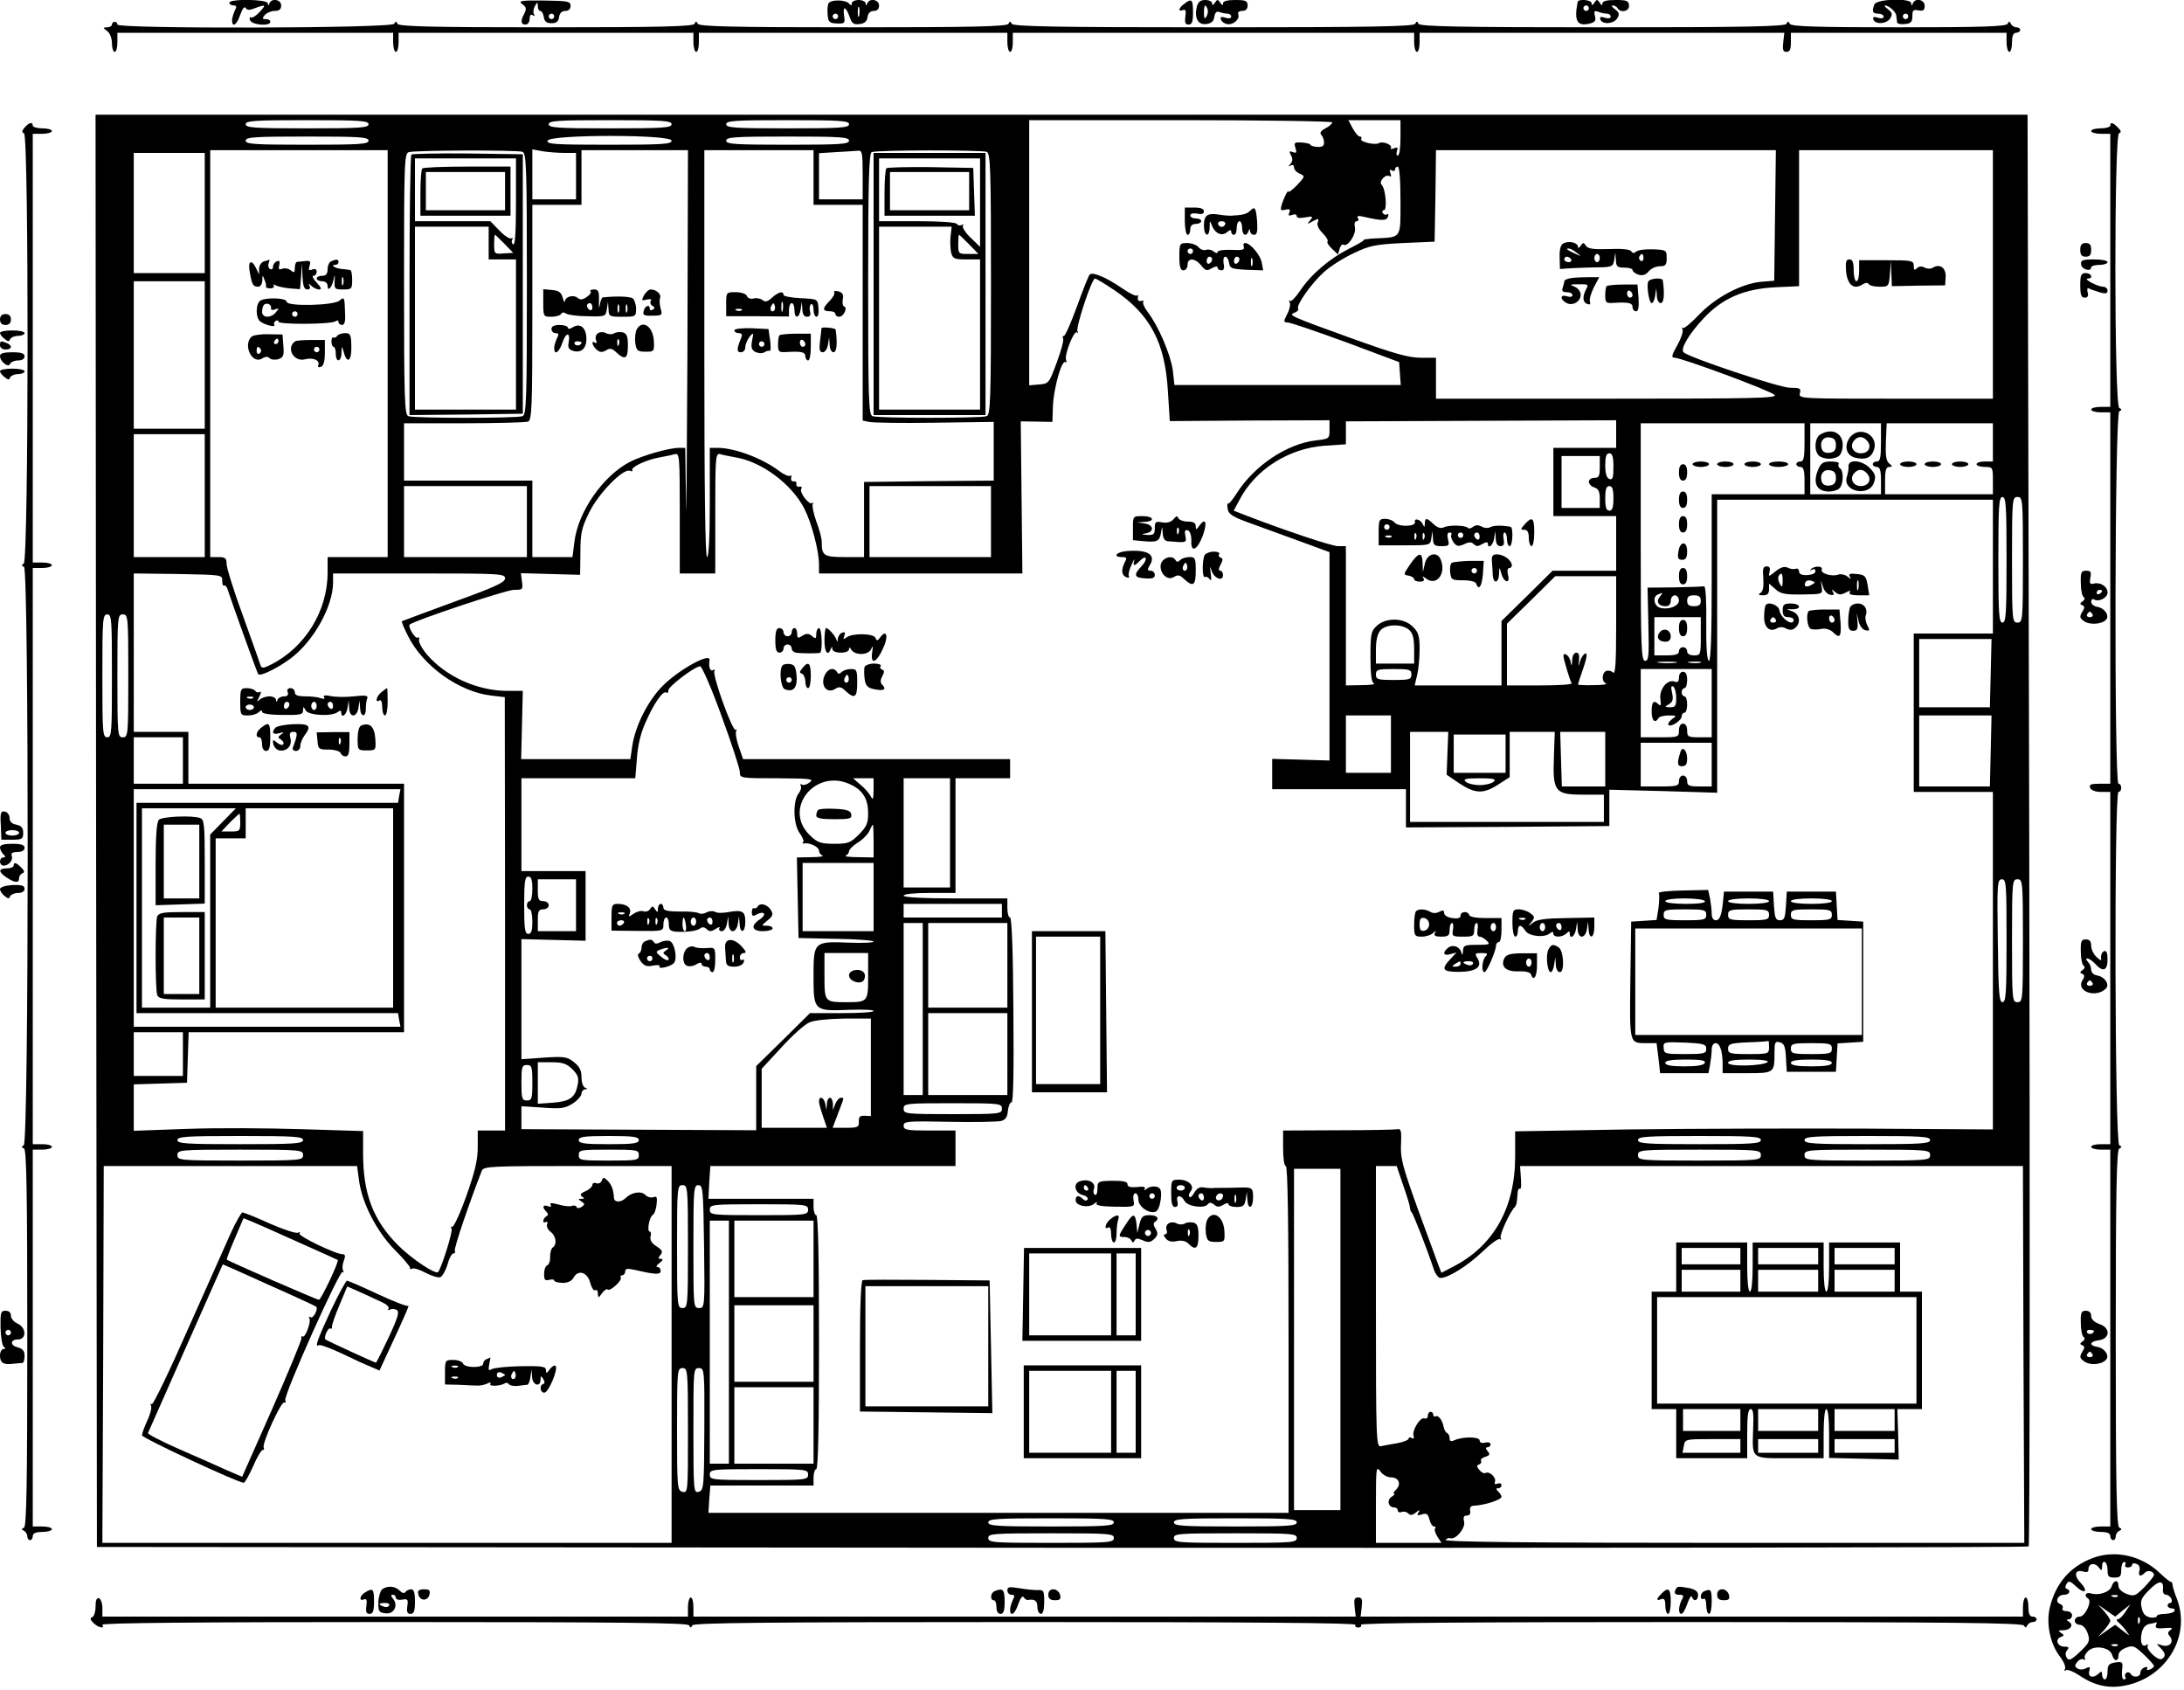 <?xml version="1.0" standalone="no"?>
<!DOCTYPE svg PUBLIC "-//W3C//DTD SVG 20010904//EN"
 "http://www.w3.org/TR/2001/REC-SVG-20010904/DTD/svg10.dtd">
<svg version="1.0" xmlns="http://www.w3.org/2000/svg"
 width="800pt" height="619pt" viewBox="0 0 800 619"
 preserveAspectRatio="xMidYMid meet">
<g transform="translate(0,619) scale(0.1,-0.1)"
fill="#000000" stroke="none">
<path d="M840 6180 c0 -5 7 -10 15 -10 12 0 13 -4 5 -19 -5 -11 -10 -27 -10
-35 0 -29 18 -17 30 20 8 22 15 32 20 25 5 -9 14 -9 34 -1 40 15 42 13 16 -15
-12 -13 -27 -22 -31 -19 -5 3 -6 -2 -3 -10 7 -18 74 -23 74 -6 0 6 -7 10 -16
10 -14 0 -14 3 -4 15 7 8 23 15 36 15 17 0 24 6 24 20 0 22 -35 28 -43 8 -4
-10 -6 -10 -6 0 -1 15 -141 17 -141 2z"/>
<path d="M1913 6175 c15 -11 16 -17 8 -34 -15 -27 -14 -41 4 -41 8 0 15 9 15
21 0 13 4 18 12 13 7 -4 8 -3 4 4 -4 7 -2 20 3 29 10 17 10 17 11 1 0 -10 4
-18 9 -18 5 0 11 -10 13 -22 2 -17 10 -23 28 -23 18 0 26 6 28 23 2 14 10 22
23 22 12 0 19 7 19 19 0 16 -9 18 -97 19 -85 1 -96 -1 -80 -13z m117 -45 c0
-5 -4 -10 -10 -10 -5 0 -10 5 -10 10 0 6 5 10 10 10 6 0 10 -4 10 -10z"/>
<path d="M3034 6176 c-3 -8 -4 -27 -2 -43 2 -24 8 -28 34 -29 28 -1 30 1 26
28 -6 37 6 36 20 -3 8 -25 15 -30 37 -27 18 2 27 10 29 26 2 14 10 22 23 22
12 0 19 7 19 20 0 22 -35 28 -43 8 -4 -10 -6 -10 -6 0 -1 6 -12 12 -26 12 -14
0 -25 -6 -25 -12 0 -9 -3 -9 -8 -3 -11 17 -72 18 -78 1z m113 -43 c-3 -10 -5
-4 -5 12 0 17 2 24 5 18 2 -7 2 -21 0 -30z m-77 -3 c0 -5 -4 -10 -10 -10 -5 0
-10 5 -10 10 0 6 5 10 10 10 6 0 10 -4 10 -10z"/>
<path d="M4338 6176 c-21 -15 -24 -30 -5 -23 10 4 12 -3 9 -24 -3 -22 0 -29
12 -29 12 0 16 10 16 45 0 48 -5 52 -32 31z"/>
<path d="M4384 6166 c-10 -41 4 -68 34 -64 19 2 28 10 30 26 3 16 8 22 19 18
8 -3 21 -6 29 -6 8 0 14 -5 14 -11 0 -6 -9 -8 -21 -4 -15 5 -20 3 -17 -6 3 -8
12 -15 22 -17 22 -5 48 17 42 35 -3 8 2 13 14 13 13 0 20 7 20 20 0 17 -7 20
-45 20 -29 0 -45 -4 -45 -12 0 -9 -4 -8 -10 2 -9 13 -11 13 -20 0 -6 -10 -10
-11 -10 -2 0 6 -11 12 -25 12 -18 0 -26 -7 -31 -24z m39 -9 c3 -8 1 -20 -4
-28 -6 -10 -9 -7 -9 14 0 29 5 35 13 14z"/>
<path d="M5779 6183 c-14 -70 -2 -91 45 -79 19 5 23 11 18 28 -4 17 -2 20 12
15 10 -4 24 -7 32 -7 8 0 14 -5 14 -11 0 -6 -9 -8 -21 -4 -16 5 -20 3 -17 -6
7 -20 49 -17 62 4 9 15 7 21 -8 33 -11 8 -15 14 -9 14 7 0 15 -4 18 -10 12
-19 44 -11 42 10 -1 17 -8 20 -49 20 -32 0 -48 -4 -48 -12 0 -9 -4 -8 -10 2
-9 13 -11 13 -20 0 -6 -10 -10 -11 -10 -2 0 13 -49 17 -51 5z m41 -23 c0 -5
-4 -10 -10 -10 -5 0 -10 5 -10 10 0 6 5 10 10 10 6 0 10 -4 10 -10z"/>
<path d="M6866 6174 c-10 -26 -7 -34 14 -34 11 0 20 -5 20 -11 0 -6 -9 -8 -21
-4 -16 5 -20 3 -17 -6 7 -20 49 -17 62 4 9 15 7 21 -8 33 -11 8 -16 14 -10 14
14 -1 39 -24 40 -37 1 -7 2 -18 3 -24 0 -6 13 -9 29 -7 22 2 27 8 27 29 0 21
3 25 22 21 18 -3 23 0 23 17 0 23 -35 30 -43 9 -4 -10 -6 -10 -6 0 -1 20 -127
16 -135 -4z m124 -44 c0 -5 -4 -10 -10 -10 -5 0 -10 5 -10 10 0 6 5 10 10 10
6 0 10 -4 10 -10z"/>
<path d="M410 6100 c0 -5 -8 -10 -17 -10 -17 -1 -17 -1 0 -14 10 -8 17 -26 17
-45 0 -17 5 -31 10 -31 6 0 10 16 10 35 l0 35 505 0 505 0 0 -35 c0 -19 5 -35
10 -35 6 0 10 16 10 35 l0 35 540 0 540 0 0 -35 c0 -19 5 -35 10 -35 6 0 10
16 10 35 l0 35 565 0 565 0 0 -35 c0 -19 5 -35 10 -35 6 0 10 16 10 35 l0 35
735 0 735 0 0 -35 c0 -19 5 -35 10 -35 6 0 10 16 10 35 l0 35 668 0 668 0 -4
-35 c-3 -27 -1 -35 12 -35 12 0 16 9 16 35 l0 35 395 0 395 0 0 -35 c0 -19 5
-35 10 -35 6 0 10 16 10 35 0 24 5 35 15 35 8 0 15 5 15 10 0 6 -6 10 -14 10
-8 0 -17 6 -20 13 -5 10 -7 10 -12 0 -4 -10 -94 -13 -399 -13 -305 0 -395 3
-399 13 -5 10 -7 10 -12 0 -4 -10 -149 -13 -674 -13 -525 0 -670 3 -674 13 -5
10 -7 10 -12 0 -4 -10 -162 -13 -739 -13 -577 0 -735 3 -739 13 -5 10 -7 10
-12 0 -4 -10 -128 -13 -569 -13 -441 0 -565 3 -569 13 -5 10 -7 10 -12 0 -4
-10 -123 -13 -544 -13 -421 0 -540 3 -544 13 -5 10 -7 10 -12 0 -7 -17 -1014
-19 -1014 -3 0 6 -4 10 -10 10 -5 0 -10 -4 -10 -10z"/>
<path d="M352 3148 l3 -2623 3534 -3 c1944 -1 3538 1 3542 5 4 5 5 1186 2
2626 l-6 2617 -3539 0 -3538 0 2 -2622z m998 2587 c0 -13 -32 -15 -225 -15
-193 0 -225 2 -225 15 0 13 32 15 225 15 193 0 225 -2 225 -15z m1110 0 c0
-13 -32 -15 -225 -15 -193 0 -225 2 -225 15 0 13 32 15 225 15 193 0 225 -2
225 -15z m650 0 c0 -13 -32 -15 -225 -15 -193 0 -225 2 -225 15 0 13 32 15
225 15 193 0 225 -2 225 -15z m1770 7 c0 -5 -11 -15 -25 -22 -17 -9 -22 -17
-15 -24 5 -5 10 -18 10 -28 0 -13 -7 -17 -25 -16 -14 1 -25 5 -25 8 0 3 -14 7
-31 8 -27 2 -30 0 -24 -19 6 -18 4 -21 -9 -16 -13 5 -15 3 -7 -12 7 -12 6 -22
-2 -31 -9 -10 -9 -11 1 -6 7 4 12 1 12 -7 0 -8 9 -18 21 -23 20 -9 20 -10 -10
-42 -17 -17 -31 -28 -31 -24 -1 10 -16 -19 -25 -47 -6 -21 -4 -23 13 -19 16 4
19 2 15 -10 -5 -11 -2 -14 10 -9 10 4 17 2 17 -5 0 -6 11 -8 31 -4 28 5 30 4
18 -11 -13 -15 -12 -15 10 -3 21 11 23 10 18 -4 -4 -10 3 -25 18 -40 13 -13
21 -27 18 -30 -4 -3 4 -16 16 -27 l22 -21 6 21 c3 11 9 18 14 15 16 -10 48 39
42 64 -3 13 -1 22 7 22 6 0 8 5 4 11 -5 9 1 10 22 5 66 -15 82 -15 88 0 3 8 2
12 -3 9 -5 -3 -12 -1 -16 5 -3 5 -2 10 4 10 13 0 7 78 -8 93 -12 12 14 41 29
32 6 -4 7 1 3 11 -4 12 -3 15 5 10 7 -4 12 -2 12 3 0 6 5 11 10 11 6 0 10 -48
10 -125 0 -141 5 -133 -92 -138 -25 -1 -45 -4 -43 -6 2 -2 -22 -16 -54 -32
-71 -36 -139 -94 -179 -154 -16 -24 -33 -41 -37 -37 -5 4 -5 2 -1 -5 4 -7 0
-26 -9 -43 -14 -28 -14 -30 2 -31 10 0 106 -33 213 -72 l195 -73 3 -42 3 -42
-414 0 -415 0 -6 54 c-8 57 -52 161 -91 212 -13 17 -21 35 -17 39 4 3 0 5 -8
3 -9 -2 -14 3 -12 12 2 8 1 12 -3 8 -4 -4 -28 8 -54 26 -60 41 -110 62 -120
50 -4 -5 -25 -57 -46 -116 -22 -60 -43 -108 -48 -108 -4 0 -6 -4 -3 -9 4 -5
-7 -45 -23 -88 -28 -76 -29 -78 -65 -81 l-36 -3 0 485 0 486 555 0 c305 0 555
-4 555 -8z m250 -57 c0 -36 -4 -65 -10 -65 -5 0 -6 8 -3 17 5 13 2 15 -11 10
-9 -4 -15 -3 -11 2 6 11 -31 25 -44 17 -13 -9 -72 5 -65 15 3 5 1 9 -5 9 -6 0
-17 14 -26 30 l-16 30 96 0 95 0 0 -65z m-3780 -10 c0 -13 -32 -15 -225 -15
-193 0 -225 2 -225 15 0 13 32 15 225 15 193 0 225 -2 225 -15z m1110 0 c0
-13 -32 -15 -230 -15 -200 0 -229 2 -224 15 9 23 454 23 454 0z m650 0 c0 -13
-32 -15 -225 -15 -193 0 -225 2 -225 15 0 13 32 15 225 15 193 0 225 -2 225
-15z m-1690 -780 l0 -745 -110 0 -110 0 0 -57 c0 -140 -82 -274 -208 -337 -25
-13 -33 -14 -37 -4 -2 7 -31 88 -64 180 -34 92 -61 179 -61 193 0 21 -5 25
-30 25 l-30 0 0 745 0 745 325 0 325 0 0 -745z m494 739 c14 -5 16 -57 16
-484 0 -427 -2 -479 -16 -484 -20 -8 -398 -8 -418 0 -14 5 -16 58 -16 484 0
447 1 479 18 483 26 7 398 8 416 1z m154 -4 l42 0 0 -85 0 -85 -80 0 -80 0 0
91 0 92 38 -7 c20 -3 56 -6 80 -6z m450 -737 c-2 -412 -4 -657 -5 -545 l-3
202 -23 0 c-36 0 -134 -28 -179 -51 -99 -51 -191 -183 -204 -294 l-7 -55 -73
0 -74 0 0 140 0 140 -235 0 -235 0 0 105 0 105 219 0 c121 0 226 3 235 6 14 5
16 50 16 400 l0 394 90 0 90 0 0 100 0 100 195 0 195 0 -2 -747z m462 647 l0
-100 90 0 90 0 0 -395 0 -395 23 -5 c12 -3 120 -5 240 -3 l217 3 0 -107 0
-108 -237 -2 -238 -3 0 -138 0 -137 -71 0 c-77 0 -84 5 -84 56 0 13 -9 47 -20
75 -10 29 -16 57 -13 63 3 6 3 8 -2 4 -10 -10 -48 39 -40 52 4 6 1 9 -7 8 -7
-2 -12 3 -11 9 2 7 -3 12 -10 10 -6 -1 -11 5 -9 13 2 8 0 12 -3 8 -4 -4 -22 3
-39 16 -63 48 -165 86 -228 86 l-28 0 0 -200 c0 -127 -4 -200 -10 -200 -7 0
-10 255 -10 745 l0 745 200 0 200 0 0 -100z m180 10 l0 -90 -80 0 -80 0 0 85
0 84 63 4 c34 2 70 4 80 5 15 2 17 -8 17 -88z m454 84 c14 -5 16 -57 16 -484
0 -427 -2 -479 -16 -484 -20 -8 -398 -8 -418 0 -14 5 -16 57 -16 484 0 373 3
479 13 483 18 8 402 8 421 1z m2888 -233 l-3 -239 -49 -4 c-72 -7 -168 -58
-228 -122 -28 -29 -54 -51 -58 -47 -4 3 -4 1 -1 -5 4 -7 -5 -33 -19 -58 -21
-37 -23 -46 -10 -46 25 0 350 -120 366 -136 12 -12 -66 -14 -613 -14 l-627 0
0 75 0 75 -56 0 c-45 0 -97 15 -253 71 -227 82 -233 85 -209 94 10 4 16 10 13
15 -8 12 49 93 95 134 23 21 72 52 109 69 58 28 79 32 181 37 l115 5 3 168 2
167 623 0 622 0 -3 -239z m798 -216 l0 -455 -356 0 c-351 0 -356 0 -351 20 5
18 0 20 -36 20 -38 0 -369 110 -390 130 -13 12 20 68 75 126 69 73 147 106
261 112 l87 4 0 249 0 249 355 0 355 0 0 -455z m-6550 225 l0 -220 -130 0
-130 0 0 220 0 220 130 0 130 0 0 -220z m3331 -282 c132 -89 187 -192 197
-371 l7 -109 293 2 292 1 0 -34 c0 -34 -1 -34 -52 -40 -105 -13 -223 -92 -287
-192 -16 -25 -30 -42 -33 -39 -3 2 -3 -6 -1 -20 4 -21 20 -30 102 -59 53 -19
135 -49 184 -67 l87 -32 0 -381 0 -382 -105 3 -105 3 0 -55 0 -56 245 0 245 0
0 -70 0 -70 373 2 372 3 0 67 0 66 198 -5 197 -6 0 536 0 537 505 0 505 0 0
-245 0 -245 -145 0 -145 0 0 -290 0 -290 145 0 145 0 0 -618 0 -618 -462 3
c-255 1 -649 0 -875 -3 l-413 -7 0 -92 c0 -188 -79 -328 -228 -404 l-42 -22
-11 28 c-6 16 -40 109 -76 207 -56 156 -64 187 -61 236 2 47 0 57 -12 55 -8
-2 -106 -4 -217 -4 l-203 -1 0 -65 c0 -37 4 -65 10 -65 7 0 10 -218 10 -635
l0 -635 -1062 0 -1063 0 3 50 4 50 189 0 189 0 0 30 c0 17 5 30 10 30 7 0 10
162 10 465 0 303 -3 465 -10 465 -5 0 -10 14 -10 30 l0 30 -192 0 -193 0 3 60
4 60 449 0 449 0 0 65 0 65 -95 0 c-84 0 -95 2 -95 18 0 16 13 17 167 14 92
-2 178 0 190 3 16 4 23 14 25 38 2 17 8 31 13 30 7 -1 9 116 7 338 -1 211 -6
339 -12 339 -6 0 -10 16 -10 35 l0 35 -190 0 c-120 0 -190 4 -190 10 0 6 38
10 95 10 l95 0 0 210 0 210 100 0 100 0 0 35 0 35 -489 0 -489 0 -16 46 c-9
26 -13 52 -9 58 3 6 2 8 -2 3 -11 -9 -87 202 -78 216 3 6 1 7 -5 3 -11 -6 -17
12 -13 37 4 29 -112 -35 -171 -94 -55 -55 -101 -147 -112 -221 l-7 -48 -200 0
-200 0 3 125 3 125 -56 0 c-110 0 -225 52 -295 133 -19 23 -32 47 -29 55 2 7
0 10 -5 7 -9 -6 -38 42 -29 48 20 16 354 127 381 127 33 0 34 1 30 31 l-4 30
108 -3 109 -3 1 81 c0 71 4 90 32 147 35 71 124 162 149 153 8 -3 12 -2 9 2
-7 11 53 39 100 47 22 4 47 9 57 12 16 4 17 -11 17 -216 l0 -221 65 0 65 0 0
221 c0 205 1 220 18 216 9 -3 35 -8 57 -12 96 -16 205 -98 251 -187 27 -53 54
-155 54 -205 l0 -33 373 0 372 0 -3 279 -3 278 58 -1 58 -1 2 60 c3 65 32 167
45 159 4 -3 6 1 3 8 -7 18 29 110 40 101 4 -5 5 -3 2 3 -8 13 52 194 64 194 4
0 36 -19 70 -42z m-3331 -238 l0 -270 -130 0 -130 0 0 270 0 270 130 0 130 0
0 -270z m5170 -290 l0 -50 -115 0 -115 0 0 -125 0 -125 115 0 115 0 0 -100 0
-100 -116 0 -117 0 -93 -92 -94 -92 0 -118 0 -118 -159 0 -159 0 9 38 c5 20 9
63 9 95 0 48 -4 62 -25 82 -32 33 -98 35 -132 3 -21 -19 -23 -30 -23 -114 0
-64 4 -94 13 -97 6 -3 -14 -6 -45 -6 l-58 -1 0 255 0 255 -29 0 c-23 0 -197
58 -354 119 l-28 11 20 37 c58 114 182 192 316 201 l75 5 0 42 0 42 495 2 495
2 0 -51z m690 -30 c0 -56 -3 -70 -15 -70 -8 0 -15 -4 -15 -10 0 -5 7 -10 15
-10 11 0 15 -12 15 -50 l0 -50 -170 0 -170 0 0 -305 c0 -206 -3 -305 -10 -305
-7 0 -11 48 -10 138 1 79 -2 136 -8 135 -5 -1 -53 -3 -108 -4 l-99 -1 3 -134
c3 -116 1 -134 -12 -134 -14 0 -16 48 -16 435 l0 435 300 0 300 0 0 -70z m280
0 c0 -56 -3 -70 -15 -70 -8 0 -15 -4 -15 -10 0 -5 7 -10 15 -10 11 0 15 -12
15 -50 l0 -50 -129 0 -130 0 0 130 0 130 129 0 130 0 0 -70z m410 0 l0 -70
-30 0 c-16 0 -30 -4 -30 -10 0 -5 14 -10 30 -10 29 0 30 -1 30 -50 l0 -50
-197 0 -198 0 0 50 c0 38 4 50 15 50 13 1 13 2 0 13 -11 9 -14 29 -12 80 l3
67 194 0 195 0 0 -70z m-6550 -195 l0 -225 -130 0 -130 0 0 225 0 225 130 0
130 0 0 -225z m5160 105 c0 -40 -3 -48 -15 -44 -10 4 -15 20 -15 50 0 32 4 44
15 44 11 0 15 -12 15 -50z m-50 0 c0 -33 -3 -40 -20 -40 -11 0 -20 -6 -20 -14
0 -8 9 -18 20 -21 15 -5 20 -15 20 -41 l0 -34 -70 0 -70 0 0 95 0 95 70 0 70
0 0 -40z m-3930 -200 l0 -130 -225 0 -225 0 0 130 0 130 225 0 225 0 0 -130z
m1700 0 l0 -130 -222 0 -223 0 0 130 0 130 223 0 222 0 0 -130z m2280 85 c0
-33 -4 -45 -15 -45 -11 0 -15 12 -15 45 0 33 4 45 15 45 11 0 15 -12 15 -45z
m1440 -225 c0 -198 -2 -230 -15 -230 -13 0 -15 32 -15 230 0 198 2 230 15 230
13 0 15 -32 15 -230z m60 0 c0 -223 -1 -230 -20 -230 -19 0 -20 7 -20 230 0
223 1 230 20 230 19 0 20 -7 20 -230z m-6596 -77 c0 -12 3 -20 7 -17 4 2 11
-6 14 -18 11 -35 107 -303 111 -307 8 -9 72 23 119 58 84 63 155 191 155 278
l0 33 315 0 c298 0 315 -1 315 -18 0 -15 -38 -32 -187 -86 -104 -38 -189 -70
-191 -71 -2 -2 9 -27 23 -55 55 -109 186 -203 303 -217 l51 -6 1 -793 0 -794
-50 0 -50 0 0 -61 c0 -46 -10 -89 -42 -179 -23 -65 -47 -116 -52 -113 -5 3 -6
1 -2 -6 6 -9 -36 -142 -49 -159 -9 -11 -98 49 -146 97 -92 92 -129 189 -129
337 l0 82 -227 7 c-126 4 -315 5 -420 1 l-193 -7 0 85 0 85 98 3 97 3 3 93 3
92 394 0 395 0 0 455 0 455 -395 0 -395 0 0 95 0 95 -100 0 -100 0 0 290 0
290 163 -2 c160 -3 162 -3 161 -25z m5106 -165 c0 -135 -3 -179 -11 -171 -6 6
-18 9 -25 6 -17 -6 -18 -40 -1 -46 6 -3 -14 -6 -45 -6 -32 -1 -58 1 -58 2 0 2
9 30 20 61 13 38 15 56 7 53 -6 -2 -15 -14 -19 -28 -7 -23 -7 -22 -4 4 2 18
-1 27 -10 27 -8 0 -15 -12 -15 -27 -1 -23 -3 -24 -6 -6 -2 12 -10 24 -18 27
-11 4 -11 -4 2 -47 8 -29 17 -55 20 -59 2 -5 -50 -8 -116 -8 l-121 0 0 113 0
113 89 87 88 87 112 0 111 0 0 -182z m160 107 c-15 -18 -5 -35 21 -35 12 0 19
7 19 20 0 11 7 20 15 20 8 0 15 -9 15 -19 0 -21 -40 -36 -71 -26 -21 7 -26 41
-6 48 19 8 20 8 7 -8z m150 -15 c0 -15 -7 -20 -25 -20 -18 0 -25 5 -25 20 0
15 7 20 25 20 18 0 25 -5 25 -20z m-5820 -275 c0 -208 -1 -225 -17 -225 -17 0
-18 17 -18 225 0 208 1 225 18 225 16 0 17 -17 17 -225z m60 0 c0 -218 -1
-225 -20 -225 -19 0 -20 7 -20 225 0 218 1 225 20 225 19 0 20 -7 20 -225z
m5760 145 c0 -68 -1 -70 -25 -70 -16 0 -25 6 -25 15 0 8 -7 15 -15 15 -8 0
-15 -7 -15 -15 0 -11 -12 -15 -45 -15 l-45 0 0 70 0 70 85 0 85 0 0 -70z
m-1068 23 c13 -12 18 -30 18 -70 l0 -53 -70 0 -70 0 0 52 c0 34 6 58 17 70 20
23 80 24 105 1z m2130 -158 l-3 -125 -130 0 -129 0 0 125 0 125 133 0 132 0
-3 -125z m-1154 38 c-15 -2 -42 -2 -60 0 -18 2 -6 4 27 4 33 0 48 -2 33 -4z
m90 0 c-10 -2 -28 -2 -40 0 -13 2 -5 4 17 4 22 1 32 -1 23 -4z m-3585 -195
c37 -101 67 -193 67 -205 0 -23 2 -23 138 -23 121 -1 135 -2 118 -15 -10 -8
-23 -12 -29 -8 -6 3 -7 2 -4 -4 4 -6 0 -19 -8 -29 -22 -29 -19 -116 5 -146 10
-14 16 -29 12 -32 -4 -4 -2 -6 3 -5 18 5 55 -12 55 -26 0 -7 6 -16 13 -18 6
-3 -12 -6 -41 -6 l-53 -1 3 -147 3 -148 138 -3 c75 -1 137 -6 137 -10 0 -4
-40 -6 -89 -4 -130 5 -131 4 -131 -123 0 -127 1 -128 131 -123 49 2 89 0 89
-4 0 -5 -52 -8 -116 -8 l-117 0 -98 -97 -99 -97 0 -118 0 -117 -430 2 -430 2
0 42 0 42 78 -5 c66 -5 82 -3 110 15 17 11 32 28 32 36 0 8 6 15 13 16 10 0
10 2 0 6 -7 2 -13 20 -13 38 0 25 -7 39 -27 55 -25 20 -36 22 -110 17 l-83 -6
0 220 0 220 118 -3 117 -3 0 128 0 127 -117 0 -118 0 0 170 0 170 209 0 208 0
6 73 c3 46 14 93 31 130 31 71 64 119 77 111 5 -3 8 0 7 7 -3 13 97 89 117 89
6 0 42 -82 78 -182z m2527 152 c0 -18 -7 -20 -65 -20 -58 0 -65 2 -65 20 0 18
7 20 65 20 58 0 65 -2 65 -20z m1100 -105 l0 -125 -45 0 c-41 0 -45 2 -45 25
0 16 -6 25 -15 25 -9 0 -15 -9 -15 -25 0 -24 -2 -25 -70 -25 l-70 0 0 125 0
125 130 0 130 0 0 -125z m-1175 -150 l0 -105 -82 0 -83 0 0 105 0 105 83 0 82
0 0 -105z m2197 -25 l-3 -130 -130 0 -129 0 0 130 0 130 133 0 132 0 -3 -130z
m-1990 -9 l-3 -78 47 -32 c58 -38 88 -39 142 -4 l42 27 0 83 0 83 83 0 82 0
-3 -91 c-5 -128 4 -139 106 -139 l77 0 0 -50 0 -50 -355 0 -355 0 0 165 0 165
70 0 70 0 -3 -79z m578 -21 l0 -100 -79 0 -80 0 -3 100 -3 100 83 0 82 0 0
-100z m-365 20 l0 -70 -95 0 -95 0 0 70 0 70 95 0 95 0 0 -70z m-4845 -25 l0
-85 -90 0 -90 0 0 85 0 85 90 0 90 0 0 -85z m5600 -15 l0 -80 -45 0 c-38 0
-45 3 -45 20 0 11 -7 20 -15 20 -8 0 -15 -9 -15 -20 0 -18 -7 -20 -70 -20
l-70 0 0 80 0 80 130 0 130 0 0 -80z m-3070 -92 c-1 -37 -2 -40 -11 -23 -6 11
-23 30 -38 42 l-26 23 38 0 37 0 0 -42z m280 -158 l0 -200 -85 0 -85 0 0 200
0 200 85 0 85 0 0 -200z m1992 188 c-7 -7 -30 -13 -52 -13 -22 0 -45 6 -52 13
-9 9 1 12 52 12 51 0 61 -3 52 -12z m-2352 -13 c42 -21 60 -53 60 -103 0 -37
-6 -50 -34 -78 -31 -31 -40 -34 -90 -34 -47 0 -61 4 -86 28 -108 98 18 255
150 187z m-1658 -40 l-4 -25 -479 0 -479 0 0 -385 0 -385 479 0 479 0 4 -25 5
-25 -488 0 -489 0 0 435 0 435 489 0 488 0 -5 -25z m-645 -93 l-47 -48 0 -317
0 -317 -125 0 -125 0 0 365 0 365 172 0 172 0 -47 -48z m623 -317 l0 -365
-325 0 -325 0 0 310 0 310 55 0 55 0 0 55 0 55 270 0 270 0 0 -365z m-560 313
c0 -31 -2 -33 -35 -33 l-34 0 31 33 c18 17 33 32 35 32 2 0 3 -15 3 -32z
m2320 -68 l0 -60 -57 1 c-32 0 -52 3 -45 6 6 2 12 10 12 16 1 7 15 21 33 32
18 11 36 30 42 43 5 12 11 22 12 22 2 0 3 -27 3 -60z m0 -205 l0 -125 -130 0
-130 0 0 125 0 125 130 0 130 0 0 -125z m-1250 30 c0 -25 -4 -45 -10 -45 -5 0
-10 -7 -10 -15 0 -8 5 -15 10 -15 6 0 10 -20 10 -45 0 -33 -4 -45 -15 -45 -12
0 -15 18 -15 105 0 87 3 105 15 105 11 0 15 -12 15 -45z m160 -60 l0 -95 -70
0 -70 0 0 40 c0 33 3 40 20 40 11 0 20 7 20 15 0 8 -9 15 -20 15 -17 0 -20 7
-20 40 l0 40 70 0 70 0 0 -95z m5240 -130 c0 -191 -2 -225 -15 -225 -12 0 -15
35 -17 225 -3 209 -2 225 15 225 16 0 17 -17 17 -225z m60 0 c0 -218 -1 -225
-20 -225 -19 0 -20 7 -20 225 0 218 1 225 20 225 19 0 20 -7 20 -225z m-3740
110 l0 -25 -180 0 -180 0 0 25 0 25 180 0 180 0 0 -25z m-290 -360 l0 -315
-35 0 -35 0 0 315 0 315 35 0 35 0 0 -315z m310 160 l0 -155 -145 0 -145 0 0
155 0 155 145 0 145 0 0 -155z m-510 -39 c0 -95 -1 -96 -80 -96 -79 0 -80 1
-80 96 l0 84 80 0 80 0 0 -84z m510 -286 l0 -150 -145 0 -145 0 0 150 0 150
145 0 145 0 0 -150z m-500 -48 l0 -179 -22 1 c-18 1 -23 -4 -22 -21 1 -21 -4
-23 -48 -23 l-48 0 20 53 c23 61 23 57 10 57 -6 0 -15 -10 -20 -22 l-9 -23 0
23 c-1 12 -5 22 -11 22 -5 0 -11 -10 -11 -22 l-2 -23 -4 23 c-5 24 -23 31 -23
8 0 -7 7 -32 15 -55 l14 -41 -119 0 -120 0 0 108 0 108 72 78 c40 44 86 85
103 92 18 8 69 13 128 14 l97 0 0 -178z m-2520 48 l0 -80 -90 0 -90 0 0 80 0
80 90 0 90 0 0 -80z m1427 -56 c20 -20 24 -31 19 -57 -9 -46 -28 -60 -90 -65
l-56 -4 0 76 0 76 50 0 c41 0 56 -5 77 -26z m-147 -49 c0 -58 -2 -65 -20 -65
-18 0 -20 7 -20 65 0 58 2 65 20 65 18 0 20 -7 20 -65z m1720 -95 c0 -19 -7
-20 -180 -20 -173 0 -180 1 -180 20 0 19 7 20 180 20 173 0 180 -1 180 -20z
m-2560 -115 c0 -13 -32 -15 -230 -15 -198 0 -230 2 -230 15 0 13 32 15 230 15
198 0 230 -2 230 -15z m1230 0 c0 -12 -19 -15 -110 -15 -91 0 -110 3 -110 15
0 12 19 15 110 15 91 0 110 -3 110 -15z m4110 0 c0 -13 -32 -15 -225 -15 -193
0 -225 2 -225 15 0 13 32 15 225 15 193 0 225 -2 225 -15z m620 0 c0 -13 -32
-15 -230 -15 -198 0 -230 2 -230 15 0 13 32 15 230 15 198 0 230 -2 230 -15z
m-5960 -55 c0 -19 -7 -20 -230 -20 -223 0 -230 1 -230 20 0 19 7 20 230 20
223 0 230 -1 230 -20z m1230 0 c0 -19 -7 -20 -110 -20 -103 0 -110 1 -110 20
0 19 7 20 110 20 103 0 110 -1 110 -20z m4110 0 c0 -19 -7 -20 -225 -20 -218
0 -225 1 -225 20 0 19 7 20 225 20 218 0 225 -1 225 -20z m620 0 c0 -19 -7
-20 -230 -20 -223 0 -230 1 -230 20 0 19 7 20 230 20 223 0 230 -1 230 -20z
m-5755 -92 c11 -84 65 -188 131 -255 32 -32 57 -62 56 -66 -2 -5 2 -6 7 -3 5
4 28 -3 50 -15 23 -12 47 -19 54 -16 7 3 19 23 26 46 6 23 16 41 22 41 6 0 8
4 5 9 -5 7 55 182 99 294 7 16 33 17 351 17 l344 0 0 -690 0 -690 -1042 0
-1043 0 3 690 2 690 464 0 464 0 7 -52z m3825 -19 c14 -39 25 -76 25 -83 0 -6
3 -13 6 -16 6 -5 58 -139 79 -202 6 -21 18 -38 26 -38 29 0 99 44 154 96 31
30 60 51 65 46 5 -4 5 -2 2 4 -6 10 35 99 52 114 3 3 6 11 7 18 1 6 2 21 3 33
0 11 4 18 9 16 4 -3 5 15 3 39 l-3 44 921 0 921 0 2 -690 3 -690 -1063 0
c-742 0 -1061 3 -1057 11 4 5 12 8 18 6 20 -6 56 38 50 61 -4 16 -1 22 10 22
10 0 15 7 12 18 -2 11 3 18 13 18 42 2 102 22 102 33 0 4 -5 12 -12 19 -9 9
-9 12 0 12 7 0 12 5 12 11 0 6 -7 9 -14 6 -10 -4 -13 -1 -10 7 6 15 -21 40
-34 32 -6 -3 -16 2 -23 11 -11 13 -11 17 -1 20 6 3 10 8 7 13 -3 5 4 12 15 15
17 5 19 10 9 21 -8 10 -8 14 0 14 6 0 11 5 11 11 0 6 -9 9 -20 6 -12 -3 -20 0
-20 8 0 14 -61 15 -92 1 -13 -6 -18 -4 -18 7 0 8 -4 17 -9 19 -5 2 -11 12 -13
23 -4 24 -20 45 -30 38 -5 -2 -8 1 -8 6 0 6 -4 11 -10 11 -5 0 -10 -7 -10 -15
0 -8 -6 -12 -13 -9 -15 5 -46 -45 -39 -65 3 -8 0 -11 -7 -7 -6 4 -11 3 -11 -2
0 -5 -19 -13 -42 -17 -24 -4 -51 -9 -60 -11 -17 -4 -18 26 -18 511 l0 515 38
0 38 0 24 -71z m-230 -564 l0 -625 -85 0 -85 0 0 625 0 625 85 0 85 0 0 -625z
m-2390 340 c0 -218 -1 -225 -20 -225 -19 0 -20 7 -20 225 0 218 1 225 20 225
19 0 20 -7 20 -225z m59 0 c3 -222 2 -225 -18 -225 -21 0 -21 4 -21 225 0 210
1 225 18 225 17 0 18 -16 21 -225z m381 135 c0 -19 -7 -20 -180 -20 -173 0
-180 1 -180 20 0 19 7 20 180 20 173 0 180 -1 180 -20z m-290 -485 l0 -445
-35 0 -35 0 0 445 0 445 35 0 35 0 0 -445z m310 305 l0 -140 -145 0 -145 0 0
140 0 140 145 0 145 0 0 -140z m0 -310 l0 -140 -145 0 -145 0 0 140 0 140 145
0 145 0 0 -140z m-460 -319 c0 -224 0 -229 -20 -224 -19 5 -20 14 -20 229 0
217 1 224 20 224 19 0 20 -7 20 -229z m60 5 c-1 -213 -2 -224 -21 -229 -18 -5
-19 3 -19 224 0 224 0 229 20 229 20 0 21 -5 20 -224z m400 14 l0 -140 -145 0
-145 0 0 140 0 140 145 0 145 0 0 -140z m2114 -190 c30 0 40 -24 20 -45 -9 -8
-12 -15 -7 -15 4 0 0 -5 -9 -11 -19 -11 -13 -39 8 -39 8 0 14 -5 14 -11 0 -6
6 -9 14 -6 7 3 18 1 24 -5 8 -8 16 -7 28 3 14 11 16 11 10 0 -7 -10 -4 -12 12
-7 17 6 23 2 28 -18 3 -14 11 -26 17 -26 6 0 7 -3 4 -7 -4 -3 0 -17 8 -30 l15
-23 -120 0 -120 0 0 142 c0 132 1 141 16 120 8 -12 26 -22 38 -22z m-2134 10
c0 -19 -7 -20 -180 -20 -173 0 -180 1 -180 20 0 19 7 20 180 20 173 0 180 -1
180 -20z m1120 -175 c0 -13 -32 -15 -230 -15 -198 0 -230 2 -230 15 0 13 32
15 230 15 198 0 230 -2 230 -15z m670 0 c0 -13 -32 -15 -225 -15 -193 0 -225
2 -225 15 0 13 32 15 225 15 193 0 225 -2 225 -15z m-670 -57 c0 -17 -18 -18
-230 -18 -212 0 -230 1 -230 18 0 16 18 17 230 17 212 0 230 -1 230 -17z m670
0 c0 -17 -17 -18 -225 -18 -208 0 -225 1 -225 18 0 16 17 17 225 17 208 0 225
-1 225 -17z"/>
<path d="M4340 5380 c0 -27 5 -50 10 -50 6 0 10 9 10 20 0 13 7 20 20 20 11 0
20 5 20 10 0 6 -9 10 -20 10 -11 0 -20 5 -20 11 0 7 10 9 25 7 17 -4 25 -1 25
8 0 9 -12 14 -35 14 l-35 0 0 -50z"/>
<path d="M4579 5418 c-12 -12 -28 -16 -71 -18 -7 0 -26 1 -42 4 -43 7 -56 -2
-56 -40 0 -40 20 -46 21 -6 0 26 1 26 9 4 12 -28 36 -38 55 -22 10 9 15 9 15
1 0 -6 5 -11 10 -11 6 0 10 11 10 25 0 14 5 25 10 25 6 0 10 -11 10 -25 0 -26
15 -34 23 -12 4 10 6 10 6 0 1 -7 7 -13 15 -13 10 0 13 12 11 46 -4 54 -8 60
-26 42z m-91 -49 c-2 -6 -8 -10 -13 -10 -5 0 -11 4 -13 10 -2 6 4 11 13 11 9
0 15 -5 13 -11z"/>
<path d="M4320 5250 c0 -38 4 -50 15 -50 8 0 15 9 15 20 0 27 27 26 50 -2 16
-20 21 -21 39 -10 13 7 21 8 21 2 0 -5 6 -10 14 -10 9 0 12 8 8 25 -2 14 0 25
6 25 6 0 12 -10 14 -22 3 -21 9 -23 64 -26 l61 -2 -5 27 c-4 28 -42 73 -61 73
-6 0 -8 -6 -5 -14 4 -11 -6 -13 -45 -11 -29 1 -51 -2 -51 -8 0 -5 -6 -5 -14 2
-7 6 -20 9 -28 6 -8 -3 -21 1 -28 10 -7 8 -25 15 -41 15 -28 0 -29 -2 -29 -50z
m50 20 c0 -5 -4 -10 -10 -10 -5 0 -10 5 -10 10 0 6 5 10 10 10 6 0 10 -4 10
-10z m70 -29 c0 -6 -4 -13 -10 -16 -5 -3 -10 1 -10 9 0 9 5 16 10 16 6 0 10
-4 10 -9z m100 0 c0 -6 -4 -13 -10 -16 -5 -3 -10 1 -10 9 0 9 5 16 10 16 6 0
10 -4 10 -9z m47 -23 c-3 -7 -5 -2 -5 12 0 14 2 19 5 13 2 -7 2 -19 0 -25z"/>
<path d="M968 5233 c-10 -2 -18 -14 -19 -26 l0 -22 -11 23 c-17 35 -31 26 -23
-15 8 -46 12 -53 31 -53 8 0 14 10 15 23 0 21 1 21 8 2 5 -11 7 -22 5 -25 -1
-3 6 -6 16 -6 10 0 16 5 13 10 -4 5 -1 6 7 1 7 -4 30 -9 51 -11 l38 -3 4 47 3
47 2 -47 c2 -36 6 -48 18 -48 9 0 12 5 8 13 -6 10 -4 10 7 0 7 -7 20 -13 28
-13 10 0 8 7 -9 25 -13 14 -18 25 -12 25 7 0 12 7 12 15 0 9 -6 12 -16 8 -13
-5 -15 -2 -10 14 5 16 2 19 -16 17 -13 -1 -26 -3 -30 -3 -5 -1 -8 -11 -8 -22
0 -18 -3 -19 -15 -9 -8 7 -22 9 -31 6 -13 -5 -15 -2 -11 13 3 14 1 18 -9 14
-8 -3 -14 -12 -14 -20 0 -8 -5 -11 -11 -8 -6 4 -8 13 -5 21 3 8 4 13 3 13 -1
-1 -10 -3 -19 -6z"/>
<path d="M1213 5233 c-7 -2 -13 -16 -13 -29 0 -17 -6 -24 -20 -24 -11 0 -20
-4 -20 -10 0 -5 9 -10 20 -10 12 0 20 -7 20 -17 0 -24 17 -4 23 27 3 17 4 14
3 -7 -2 -31 0 -33 31 -33 31 0 33 2 33 35 0 19 -3 36 -7 36 -5 1 -18 3 -31 4
-24 2 -44 15 -24 15 7 0 12 5 12 10 0 11 -7 12 -27 3z m44 -85 c-3 -7 -5 -2
-5 12 0 14 2 19 5 13 2 -7 2 -19 0 -25z"/>
<path d="M951 5087 c-15 -15 -14 -62 2 -74 16 -13 58 -23 52 -13 -3 5 -1 11 5
15 5 3 10 2 10 -3 0 -11 190 -10 208 1 7 5 12 4 12 -2 0 -6 6 -11 13 -11 9 0
13 13 11 43 -2 60 -2 61 -21 46 -21 -18 -193 -22 -193 -4 0 15 -84 17 -99 2z
m42 -25 c-2 -7 4 -9 15 -5 15 6 15 5 3 -10 -18 -23 -51 -22 -51 1 0 10 3 22 7
26 10 9 28 1 26 -12z m97 -22 c0 -5 -4 -10 -10 -10 -5 0 -10 5 -10 10 0 6 5
10 10 10 6 0 10 -4 10 -10z"/>
<path d="M921 4957 c-32 -32 3 -102 39 -80 12 8 21 8 28 1 5 -5 20 -7 32 -3
18 6 21 13 18 48 l-3 42 -52 1 c-29 1 -57 -4 -62 -9z m99 -17 c0 -5 -5 -10
-11 -10 -5 0 -7 5 -4 10 3 6 8 10 11 10 2 0 4 -4 4 -10z m-65 -29 c3 -5 1 -12
-5 -16 -5 -3 -10 1 -10 9 0 18 6 21 15 7z"/>
<path d="M1235 4960 c-4 -6 -10 -8 -14 -6 -3 3 -7 -4 -7 -15 0 -10 4 -19 8
-19 4 0 8 -11 8 -25 0 -34 20 -32 21 3 1 27 1 27 8 3 12 -45 29 -35 28 19 -1
45 -3 50 -23 50 -13 0 -26 -5 -29 -10z"/>
<path d="M1081 4940 c-34 -23 -6 -76 35 -66 29 8 57 -3 50 -20 -3 -8 0 -11 10
-7 9 3 14 20 14 52 l0 46 -51 0 c-28 0 -54 -2 -58 -5z m89 -30 c0 -5 -4 -10
-10 -10 -5 0 -10 5 -10 10 0 6 5 10 10 10 6 0 10 -4 10 -10z"/>
<path d="M1507 5624 c-4 -4 -7 -220 -7 -481 l0 -473 208 2 207 3 0 475 0 475
-201 3 c-110 1 -203 -1 -207 -4z m383 -175 c0 -106 -3 -158 -10 -154 -6 4 -7
11 -4 17 4 6 3 8 -3 5 -5 -3 -25 9 -43 28 l-34 35 -138 0 -138 0 0 115 0 115
185 0 185 0 0 -161z m-100 -149 l0 -60 50 0 50 0 0 -275 0 -275 -185 0 -185 0
0 335 0 335 135 0 135 0 0 -60z m58 -3 l32 -33 -35 -2 c-34 -3 -35 -1 -35 33
0 19 1 35 3 35 2 0 17 -15 35 -33z"/>
<path d="M1547 5573 c-4 -3 -7 -44 -7 -90 l0 -83 165 0 165 0 0 90 0 90 -158
0 c-87 0 -162 -3 -165 -7z m303 -83 l0 -70 -145 0 -145 0 0 70 0 70 145 0 145
0 0 -70z"/>
<path d="M1990 5081 c0 -50 1 -51 29 -51 17 0 33 5 36 10 4 7 11 7 18 2 7 -5
42 -10 79 -10 65 -2 67 -1 71 26 l4 27 2 -27 c1 -27 3 -28 51 -28 48 0 50 1
50 29 0 16 -6 33 -12 38 -10 8 -62 9 -110 4 -4 -1 -9 -13 -11 -28 -2 -16 -4
-9 -3 15 1 35 -2 42 -18 42 -11 0 -16 -3 -13 -7 4 -3 -2 -13 -13 -20 -16 -11
-24 -12 -34 -4 -15 13 -46 5 -47 -13 -1 -6 -4 0 -8 14 -5 19 -14 26 -39 28
l-32 3 0 -50z m180 -17 c0 -8 -4 -12 -10 -9 -5 3 -10 10 -10 16 0 5 5 9 10 9
6 0 10 -7 10 -16z m97 -16 c-3 -7 -5 -2 -5 12 0 14 2 19 5 13 2 -7 2 -19 0
-25z m30 0 c-3 -7 -5 -2 -5 12 0 14 2 19 5 13 2 -7 2 -19 0 -25z"/>
<path d="M2359 5109 c-10 -20 -9 -21 10 -16 13 3 19 1 15 -5 -4 -6 -1 -14 6
-18 9 -5 9 -9 1 -14 -6 -4 -11 -2 -11 3 0 18 -17 12 -22 -7 -5 -16 1 -19 32
-18 35 0 37 2 30 26 -4 14 -5 31 -2 39 5 14 -14 31 -35 31 -7 0 -17 -10 -24
-21z"/>
<path d="M2020 4985 c0 -8 7 -15 15 -15 12 0 13 -4 5 -19 -5 -11 -10 -27 -10
-35 0 -29 18 -17 30 19 13 39 30 40 23 1 -4 -18 0 -26 17 -31 29 -9 49 10 48
46 -1 39 -23 57 -49 41 -11 -7 -19 -8 -19 -2 0 5 -13 10 -30 10 -20 0 -30 -5
-30 -15z m110 -49 c0 -11 -19 -15 -25 -6 -3 5 1 10 9 10 9 0 16 -2 16 -4z"/>
<path d="M2332 4983 c-5 -10 -7 -32 -5 -49 4 -28 9 -32 38 -32 31 0 32 1 30
40 -3 54 -43 79 -63 41z"/>
<path d="M2191 4970 c-8 -4 -11 -15 -8 -25 4 -9 3 -14 -3 -10 -16 10 -11 -11
6 -26 12 -10 20 -10 34 -2 14 9 22 8 38 -8 32 -29 42 -23 42 25 0 34 -4 45
-19 49 -10 2 -25 1 -32 -4 -7 -4 -20 -4 -29 1 -9 5 -22 5 -29 0z m76 -42 c-3
-8 -6 -5 -6 6 -1 11 2 17 5 13 3 -3 4 -12 1 -19z"/>
<path d="M3056 5119 c3 -5 -6 -20 -19 -33 -26 -26 -25 -36 5 -36 10 0 18 -4
18 -10 0 -5 6 -10 14 -10 16 0 32 33 18 38 -5 1 -7 13 -5 26 4 17 -1 25 -16
29 -12 3 -19 1 -15 -4z"/>
<path d="M2660 5076 l0 -44 115 0 115 -1 0 25 c0 13 5 24 10 24 6 0 10 -11 10
-25 0 -34 18 -32 23 3 l4 27 2 -27 c0 -19 7 -28 17 -28 11 0 15 6 11 20 -3 11
-1 23 4 26 5 3 9 -6 9 -20 0 -14 5 -26 11 -26 6 0 9 14 7 33 -3 32 -3 32 -65
35 -35 2 -63 7 -63 12 0 16 -19 11 -42 -10 -16 -15 -25 -17 -35 -9 -7 6 -22 9
-32 6 -12 -3 -22 1 -25 9 -3 8 -20 14 -41 14 -35 0 -35 0 -35 -44z m207 -23
c-3 -10 -5 -4 -5 12 0 17 2 24 5 18 2 -7 2 -21 0 -30z m-31 0 c-10 -10 -19 5
-10 18 6 11 8 11 12 0 2 -7 1 -15 -2 -18z m-119 1 c-3 -3 -12 -4 -19 -1 -8 3
-5 6 6 6 11 1 17 -2 13 -5z"/>
<path d="M2690 4980 c0 -5 7 -10 16 -10 11 0 14 -5 9 -17 -17 -42 -17 -53 -1
-53 9 0 16 8 16 18 0 10 7 27 15 38 15 18 16 17 10 -13 -5 -25 -2 -34 12 -42
11 -5 25 -6 33 -1 8 5 17 7 20 5 3 -2 4 15 1 38 l-6 42 -62 3 c-38 1 -63 -2
-63 -8z m110 -50 c0 -5 -4 -10 -10 -10 -5 0 -10 5 -10 10 0 6 5 10 10 10 6 0
10 -4 10 -10z"/>
<path d="M3009 4988 c0 -2 -2 -22 -5 -45 -4 -34 -2 -43 10 -43 8 0 16 12 19
28 l4 27 2 -27 c0 -16 7 -28 14 -28 12 0 15 32 8 83 -1 6 -50 11 -52 5z"/>
<path d="M2855 4962 c-3 -3 -5 -18 -5 -34 0 -27 3 -29 33 -27 52 3 67 0 67
-16 0 -8 5 -15 10 -15 6 0 10 22 10 49 l0 49 -55 0 c-30 0 -57 -3 -60 -6z m95
-33 c0 -5 -4 -9 -10 -9 -5 0 -10 7 -10 16 0 8 5 12 10 9 6 -3 10 -10 10 -16z"/>
<path d="M3200 5150 l0 -480 205 0 205 0 0 480 0 480 -205 0 -205 0 0 -480z
m390 298 l0 -162 -35 34 c-19 18 -31 38 -28 43 3 6 1 7 -5 3 -6 -3 -13 -2 -17
4 -4 6 -62 10 -146 10 l-139 0 0 115 0 115 185 0 185 0 0 -162z m-108 -123
c-2 -19 -1 -46 2 -60 6 -22 11 -25 56 -25 l50 0 0 -275 0 -275 -185 0 -185 0
0 335 0 335 133 0 133 0 -4 -35z m68 -30 l34 -35 -37 0 c-36 0 -37 1 -37 35 0
19 1 35 3 35 2 0 18 -16 37 -35z"/>
<path d="M3247 5574 c-4 -4 -7 -45 -7 -91 l0 -83 165 0 166 0 -3 88 -3 87
-156 3 c-85 1 -158 -1 -162 -4z m303 -84 l0 -70 -145 0 -145 0 0 70 0 70 145
0 145 0 0 -70z"/>
<path d="M5727 5299 c-11 -6 -15 -23 -14 -52 l1 -42 45 3 c26 1 69 3 98 3 48
1 52 3 56 28 l4 26 2 -27 c1 -24 5 -28 31 -28 17 0 30 -4 30 -9 0 -5 10 -13
22 -17 15 -4 26 -1 37 12 9 11 27 19 41 19 21 0 25 5 25 30 0 29 -2 30 -49 32
-27 1 -55 -2 -62 -8 -8 -7 -14 -7 -19 1 -4 7 -36 10 -81 8 -57 -2 -77 1 -85
12 -8 13 -10 13 -19 0 -5 -8 -10 -10 -10 -4 0 16 -33 23 -53 13z m49 -35 c18
-14 18 -14 -6 -3 -31 14 -36 19 -24 19 6 0 19 -7 30 -16z m84 -19 c0 -8 -4
-15 -10 -15 -5 0 -10 7 -10 15 0 8 5 15 10 15 6 0 10 -7 10 -15z m160 -1 c0
-8 -5 -12 -10 -9 -6 4 -8 11 -5 16 9 14 15 11 15 -7z m-265 -4 c3 -5 -1 -10
-9 -10 -9 0 -16 5 -16 10 0 6 4 10 9 10 6 0 13 -4 16 -10z"/>
<path d="M5758 5172 c-16 -2 -28 -7 -28 -12 0 -5 -3 -15 -6 -24 -4 -12 0 -16
15 -16 12 0 21 -5 21 -11 0 -6 -9 -8 -20 -4 -25 8 -27 -10 -3 -24 23 -13 53 4
53 30 0 11 -10 24 -22 29 -20 8 -18 9 15 9 34 1 37 -1 27 -18 -14 -27 -13 -48
4 -54 10 -4 13 -1 10 8 -3 7 3 30 14 52 l20 38 -37 0 c-20 0 -48 -1 -63 -3z"/>
<path d="M6037 5158 c-6 -18 4 -78 13 -78 5 0 11 12 13 28 l4 27 2 -27 c0 -16
7 -28 14 -28 12 0 15 32 8 83 -2 12 -49 8 -54 -5z"/>
<path d="M5885 5142 c-3 -3 -5 -18 -5 -34 0 -27 3 -29 33 -27 52 3 67 0 67
-16 0 -8 6 -15 13 -15 8 0 11 15 9 49 l-4 49 -54 0 c-29 0 -56 -3 -59 -6z m95
-33 c0 -5 -4 -9 -10 -9 -5 0 -10 7 -10 16 0 8 5 12 10 9 6 -3 10 -10 10 -16z"/>
<path d="M6762 5199 c4 -50 27 -71 58 -52 12 8 21 9 25 3 3 -6 21 -10 40 -10
33 0 34 1 38 48 l3 47 2 -46 2 -47 98 2 97 1 2 32 c1 33 -22 49 -48 32 -7 -4
-20 -4 -29 1 -11 6 -21 5 -28 -2 -9 -9 -12 -7 -12 8 0 20 -6 21 -100 21 l-100
0 0 -39 c0 -21 -4 -38 -10 -38 -5 0 -10 18 -10 40 0 30 -4 40 -16 40 -12 0
-14 -9 -12 -41z"/>
<path d="M4150 4256 l0 -44 40 -4 c49 -4 57 -1 63 32 4 25 4 25 6 -2 1 -19 7
-29 19 -30 70 -6 69 -6 64 20 -4 18 -1 23 9 20 8 -3 13 -18 13 -37 -3 -46 20
-38 41 15 18 49 12 71 -11 40 -12 -17 -14 -18 -14 -3 0 12 -8 17 -29 17 -16 0
-32 6 -35 13 -3 9 -8 8 -18 -5 -9 -10 -23 -14 -41 -11 -24 5 -27 2 -27 -21 0
-22 -4 -26 -27 -25 -24 2 -25 2 -5 6 31 6 28 31 -5 36 l-28 4 28 2 c40 2 33
21 -8 21 -35 0 -35 0 -35 -44z m167 -18 c-3 -8 -6 -5 -6 6 -1 11 2 17 5 13 3
-3 4 -12 1 -19z"/>
<path d="M4128 4172 c-39 -3 -54 -22 -18 -22 17 0 19 -3 10 -19 -14 -28 -12
-48 6 -55 8 -3 12 -2 9 4 -3 5 1 24 10 42 8 18 13 25 10 16 -6 -22 -1 -23 20
-2 25 25 31 7 7 -19 -31 -32 -28 -43 13 -45 26 -2 35 1 35 13 0 8 -7 15 -15
15 -12 0 -13 4 -4 19 25 40 -6 59 -83 53z"/>
<path d="M4413 4158 c-10 -18 -10 -87 1 -81 4 3 12 -1 17 -8 6 -9 7 -1 4 21
-4 27 -3 29 3 10 9 -28 42 -41 42 -16 0 9 -5 16 -10 16 -7 0 -7 8 1 22 9 17 9
23 0 26 -6 2 -9 8 -5 13 3 5 -6 9 -20 9 -14 0 -28 -6 -33 -12z"/>
<path d="M4265 4142 c-34 -23 1 -86 35 -65 14 9 22 8 38 -8 33 -30 42 -23 42
31 0 46 -2 50 -23 50 -13 0 -28 -5 -34 -11 -8 -8 -13 -8 -17 0 -8 13 -26 14
-41 3z m81 -39 c-10 -10 -19 5 -10 18 6 11 8 11 12 0 2 -7 1 -15 -2 -18z"/>
<path d="M6459 4072 c2 -30 -1 -47 -10 -53 -10 -6 -8 -9 9 -9 16 0 22 6 22 22
l0 21 23 -20 c18 -17 34 -21 98 -20 75 1 76 1 72 26 l-3 26 8 -25 c4 -14 16
-26 26 -28 13 -3 16 0 10 10 -6 11 -5 11 8 0 13 -11 21 -11 39 -2 14 8 19 8
15 1 -5 -7 6 -11 32 -11 l39 0 -6 38 c-6 33 -10 37 -40 40 -25 3 -31 0 -25
-10 6 -10 4 -10 -9 1 -9 7 -24 10 -33 7 -23 -9 -66 4 -61 18 6 14 -28 15 -40
1 -5 -4 -2 -5 5 -1 7 4 12 2 12 -6 0 -8 -13 -13 -30 -14 -20 -1 -30 4 -30 13
0 8 -6 13 -12 10 -7 -2 -20 -1 -29 4 -12 6 -26 2 -45 -13 -26 -21 -27 -21 -22
-2 3 14 0 20 -11 20 -13 0 -15 -9 -12 -44z m71 -9 c-1 -24 -2 -26 -11 -10 -5
9 -7 22 -4 27 10 17 15 11 15 -17z m105 -15 c-19 -11 -30 -5 -21 11 4 6 14 7
22 4 15 -5 14 -7 -1 -15z m172 -15 c-3 -10 -5 -4 -5 12 0 17 2 24 5 18 2 -7 2
-21 0 -30z"/>
<path d="M6467 3973 c-2 -4 -5 -22 -5 -40 -1 -39 19 -59 45 -45 11 7 24 7 36
0 13 -6 23 -6 33 3 21 17 17 48 -8 59 l-23 9 23 0 c34 1 26 21 -8 21 -25 0
-30 -4 -30 -25 0 -18 5 -25 20 -25 11 0 20 -4 20 -10 0 -26 -47 5 -52 35 -3
20 -42 34 -51 18z m38 -53 c3 -5 -1 -10 -10 -10 -9 0 -13 5 -10 10 3 6 8 10
10 10 2 0 7 -4 10 -10z"/>
<path d="M6776 3964 c-3 -9 -6 -31 -6 -50 0 -26 4 -34 18 -34 15 0 18 7 16 33
l-3 32 7 -30 c4 -17 15 -31 25 -33 16 -3 17 -1 7 18 -6 12 -9 28 -6 36 9 23
-5 44 -29 44 -13 0 -26 -7 -29 -16z"/>
<path d="M6625 3952 c-10 -11 -5 -60 8 -65 7 -3 25 -3 39 0 15 3 31 -2 41 -11
26 -26 32 -19 29 33 l-4 49 -54 0 c-29 0 -56 -3 -59 -6z m95 -33 c0 -5 -4 -9
-10 -9 -5 0 -10 7 -10 16 0 8 5 12 10 9 6 -3 10 -10 10 -16z"/>
<path d="M2840 3845 c0 -33 4 -45 15 -45 8 0 15 7 15 15 0 8 7 15 15 15 8 0
15 -7 15 -15 0 -8 10 -16 23 -16 23 -2 67 -2 80 0 11 2 8 91 -3 91 -5 0 -10
-10 -10 -21 0 -18 -2 -20 -16 -8 -12 10 -20 10 -35 1 -16 -11 -19 -9 -19 8 0
11 -4 20 -10 20 -5 0 -10 -7 -10 -15 0 -8 -7 -15 -15 -15 -8 0 -15 7 -15 15 0
8 -7 15 -15 15 -11 0 -15 -12 -15 -45z"/>
<path d="M3020 3845 c0 -43 12 -60 23 -32 4 10 6 10 6 0 1 -8 14 -13 31 -13
17 0 30 5 30 13 0 8 3 7 9 -3 15 -22 65 -19 73 5 5 13 6 8 3 -12 -8 -54 19
-39 45 25 14 37 5 56 -15 29 -10 -14 -14 -15 -18 -3 -7 17 -85 18 -106 2 -12
-9 -13 -8 -8 6 4 12 2 15 -9 11 -7 -3 -14 -13 -15 -22 0 -13 -2 -13 -6 -1 -7
16 -29 40 -37 40 -3 0 -6 -20 -6 -45z"/>
<path d="M2867 3754 c-14 -14 -8 -82 8 -88 31 -12 46 5 43 48 -3 32 -7 42 -23
44 -12 2 -24 0 -28 -4z m33 -54 c0 -5 -4 -10 -10 -10 -5 0 -10 5 -10 10 0 6 5
10 10 10 6 0 10 -4 10 -10z"/>
<path d="M2939 3743 c-11 -13 -11 -17 -1 -20 6 -3 12 -16 12 -29 0 -13 5 -24
10 -24 6 0 10 20 10 45 0 48 -9 56 -31 28z"/>
<path d="M3167 3748 c-2 -7 -2 -27 0 -44 4 -26 11 -33 36 -38 34 -7 46 -1 29
16 -8 8 -8 17 0 32 8 15 8 21 -1 24 -6 2 -9 8 -5 13 3 5 -8 9 -24 9 -17 0 -32
-6 -35 -12z"/>
<path d="M3019 3713 c-13 -36 11 -64 40 -46 15 10 23 8 39 -8 33 -30 42 -23
42 31 0 46 -2 50 -23 50 -13 0 -28 -5 -34 -11 -8 -8 -13 -8 -17 0 -13 20 -36
12 -47 -16z m87 -20 c-10 -10 -19 5 -10 18 6 11 8 11 12 0 2 -7 1 -15 -2 -18z"/>
<path d="M6076 2919 c3 -5 2 -29 -1 -54 l-7 -44 -47 -3 -46 -3 -3 -214 c-3
-236 -4 -231 59 -231 l37 0 7 -55 6 -55 88 0 89 0 6 31 c3 17 6 42 6 55 0 14
6 24 14 24 16 0 26 -30 26 -77 l0 -33 89 0 c100 0 101 1 101 75 0 38 2 43 20
38 15 -4 20 -15 22 -57 l3 -51 90 0 90 0 3 52 3 52 47 3 47 3 0 220 0 220 -47
3 -47 3 -3 52 -3 52 -90 0 -90 0 -3 -52 c-3 -44 -6 -53 -22 -53 -16 0 -19 9
-22 53 l-3 52 -90 0 -90 0 -3 -30 c-5 -55 -12 -75 -27 -75 -9 0 -15 9 -15 24
0 13 -3 38 -6 55 l-7 32 -93 -2 c-52 -1 -91 -5 -88 -10z m169 -29 c4 -6 -22
-10 -69 -10 -44 0 -76 4 -76 10 0 6 30 10 69 10 39 0 73 -4 76 -10z m235 0 c0
-6 -32 -10 -75 -10 -43 0 -75 4 -75 10 0 6 32 10 75 10 43 0 75 -4 75 -10z
m230 0 c0 -6 -32 -10 -75 -10 -43 0 -75 4 -75 10 0 6 32 10 75 10 43 0 75 -4
75 -10z m-460 -50 c0 -18 -7 -20 -78 -20 -71 0 -78 2 -78 20 0 18 7 20 78 20
71 0 78 -2 78 -20z m230 0 c0 -18 -7 -20 -75 -20 -68 0 -75 2 -75 20 0 18 7
20 75 20 68 0 75 -2 75 -20z m230 0 c0 -18 -7 -20 -75 -20 -68 0 -75 2 -75 20
0 18 7 20 75 20 68 0 75 -2 75 -20z m110 -245 l0 -195 -415 0 -415 0 0 195 0
195 415 0 415 0 0 -195z m-570 -246 c0 -17 -8 -19 -77 -19 -74 0 -78 1 -79 23
-2 21 1 22 77 19 70 -3 79 -6 79 -23z m230 6 c0 -24 -2 -25 -75 -25 -68 0 -75
2 -75 20 0 17 8 20 73 23 39 1 73 4 75 5 1 1 2 -9 2 -23z m230 -5 c0 -18 -7
-20 -75 -20 -68 0 -75 2 -75 20 0 18 7 20 75 20 68 0 75 -2 75 -20z m-465 -52
c-4 -9 -28 -13 -75 -13 -49 0 -70 4 -70 13 0 8 22 12 75 12 55 0 73 -3 70 -12z
m230 3 c-16 -15 -145 -18 -145 -3 0 8 22 12 77 12 47 0 73 -4 68 -9z m235 -3
c0 -9 -22 -13 -75 -13 -53 0 -75 4 -75 13 0 8 22 12 75 12 53 0 75 -4 75 -12z"/>
<path d="M5187 2853 c-4 -3 -7 -26 -7 -50 0 -40 2 -43 28 -43 15 0 34 6 41 13
11 10 13 10 7 0 -5 -9 2 -13 23 -13 26 0 31 4 31 25 0 14 4 25 9 25 4 0 6 -11
3 -25 -4 -23 -2 -25 37 -25 37 0 41 2 41 25 0 14 4 25 9 25 4 0 6 -11 3 -25
-2 -15 0 -25 8 -25 6 0 18 -7 26 -15 14 -13 10 -15 -35 -15 -46 0 -51 -2 -52
-22 -1 -16 -3 -18 -6 -6 -6 22 -32 31 -49 17 -22 -18 -16 -31 9 -23 l22 6 -22
-24 c-36 -38 -29 -47 32 -47 63 1 86 18 67 50 -11 17 -9 19 15 19 21 0 24 -3
15 -12 -13 -13 -17 -58 -4 -58 8 0 42 78 42 98 0 6 5 12 10 12 6 0 10 20 10
44 l0 44 -57 0 c-34 0 -59 4 -61 11 -5 16 -32 14 -32 -2 0 -9 -10 -12 -30 -9
-17 2 -30 10 -30 18 0 11 -5 12 -18 5 -11 -6 -24 -6 -33 0 -17 10 -43 12 -52
2z m48 -48 c0 -11 -8 -21 -17 -23 -14 -3 -18 3 -18 23 0 20 4 26 18 23 9 -2
17 -12 17 -23z m245 -10 c0 -8 -4 -15 -10 -15 -5 0 -10 7 -10 15 0 8 5 15 10
15 6 0 10 -7 10 -15z m-130 -135 c0 -5 -8 -10 -17 -10 -15 0 -16 2 -3 10 19
12 20 12 20 0z m45 0 c-3 -5 -12 -7 -20 -3 -21 7 -19 13 6 13 11 0 18 -4 14
-10z"/>
<path d="M5540 2810 c0 -27 5 -50 10 -50 6 0 10 9 10 20 0 25 12 26 27 2 13
-21 70 -27 90 -10 9 7 13 7 13 -1 0 -15 33 -14 48 1 9 9 12 9 12 0 0 -24 19
-11 23 16 l4 27 2 -27 c0 -17 7 -28 15 -28 8 0 17 12 19 28 l4 27 2 -27 c2
-41 21 -34 21 7 l0 35 -102 -2 c-78 -1 -108 -5 -123 -17 -19 -15 -19 -15 -5 3
13 16 12 20 -5 32 -10 8 -29 14 -42 14 -21 0 -23 -4 -23 -50z m47 14 c-3 -3
-12 -4 -19 -1 -8 3 -5 6 6 6 11 1 17 -2 13 -5z m73 -29 c0 -8 -4 -15 -10 -15
-5 0 -10 7 -10 15 0 8 5 15 10 15 6 0 10 -7 10 -15z m60 -1 c0 -8 -4 -12 -10
-9 -5 3 -10 10 -10 16 0 5 5 9 10 9 6 0 10 -7 10 -16z"/>
<path d="M3780 2485 l0 -295 138 0 137 0 -3 295 -3 295 -134 0 -135 0 0 -295z
m250 5 l0 -270 -117 0 -118 0 0 270 0 270 118 0 117 0 0 -270z"/>
<path d="M5672 2713 c-11 -20 -4 -83 8 -83 5 0 11 12 13 28 l4 27 2 -27 c0
-16 7 -28 15 -28 18 0 14 79 -5 91 -20 13 -27 11 -37 -8z"/>
<path d="M5511 2682 c-16 -31 5 -51 51 -49 25 1 43 -3 46 -11 9 -28 22 -9 22
32 l0 45 -55 0 c-42 0 -57 -5 -64 -17z m99 -17 c0 -8 -4 -15 -10 -15 -5 0 -10
7 -10 15 0 8 5 15 10 15 6 0 10 -7 10 -15z"/>
<path d="M3953 1863 c-23 -9 -15 -42 12 -49 14 -3 22 -11 19 -16 -4 -6 -10 -6
-17 1 -15 15 -27 14 -27 -4 0 -21 46 -30 67 -14 9 8 14 9 10 3 -5 -8 15 -12
67 -13 73 -1 73 -1 68 24 -2 15 0 25 7 25 6 0 11 -10 11 -23 0 -26 39 -53 63
-44 9 3 16 23 19 46 3 33 0 41 -16 45 -11 3 -27 0 -35 -7 -9 -7 -12 -8 -8 -1
4 8 -5 10 -28 7 -25 -2 -35 1 -35 10 0 10 -15 13 -55 13 -53 -1 -55 -2 -55
-29 0 -16 -4 -26 -10 -22 -5 3 -6 13 -3 21 9 24 -23 40 -54 27z m32 -23 c3 -5
1 -10 -4 -10 -6 0 -11 5 -11 10 0 6 2 10 4 10 3 0 8 -4 11 -10z m245 -30 c0
-5 -4 -10 -10 -10 -5 0 -10 5 -10 10 0 6 5 10 10 10 6 0 10 -4 10 -10z"/>
<path d="M4290 1820 c0 -36 4 -50 14 -50 9 0 12 7 9 20 -7 25 13 26 26 2 11
-21 76 -29 86 -11 5 6 12 6 22 -2 11 -10 19 -10 34 -1 11 7 19 8 19 2 0 -5 13
-10 29 -10 25 0 30 5 34 28 l4 27 2 -27 c2 -41 21 -34 21 7 0 36 -3 38 -55 36
-31 -1 -45 -1 -70 -1 -8 0 -21 0 -27 -1 -7 0 -22 1 -32 3 -12 2 -24 -6 -31
-19 -7 -13 -15 -20 -18 -16 -4 3 -2 12 4 20 17 19 -7 43 -42 43 -28 0 -29 -2
-29 -50z m50 20 c0 -5 -7 -10 -15 -10 -8 0 -15 5 -15 10 0 6 7 10 15 10 8 0
15 -4 15 -10z m70 -36 c0 -8 -4 -12 -10 -9 -5 3 -10 10 -10 16 0 5 5 9 10 9 6
0 10 -7 10 -16z m70 8 c0 -13 -12 -22 -22 -16 -10 6 -1 24 13 24 5 0 9 -4 9
-8z m47 -24 c-3 -7 -5 -2 -5 12 0 14 2 19 5 13 2 -7 2 -19 0 -25z"/>
<path d="M4068 1726 c-19 -14 -26 -42 -8 -31 6 4 10 -7 10 -24 0 -17 5 -31 10
-31 6 0 10 15 10 34 0 19 3 41 6 50 7 19 -5 20 -28 2z"/>
<path d="M4123 1705 c-28 -42 -28 -45 -4 -45 11 0 22 -6 25 -12 5 -10 7 -10
12 -1 4 9 11 9 30 1 20 -9 28 -8 42 5 14 14 14 21 5 37 -8 12 -9 21 -3 25 19
12 10 25 -19 25 -24 0 -30 -5 -37 -32 l-8 -33 -3 33 c-5 41 -13 40 -40 -3z
m91 -36 c-3 -5 -10 -7 -15 -3 -5 3 -7 10 -3 15 3 5 10 7 15 3 5 -3 7 -10 3
-15z"/>
<path d="M4422 1723 c-5 -10 -7 -32 -5 -49 4 -28 9 -32 38 -32 31 0 32 1 30
40 -3 54 -43 79 -63 41z"/>
<path d="M4281 1710 c-8 -4 -11 -15 -8 -24 4 -9 1 -16 -5 -16 -7 0 -6 -5 2
-15 9 -11 22 -14 40 -10 18 4 33 1 43 -9 26 -27 37 -18 37 28 0 34 -4 45 -19
49 -10 2 -25 1 -32 -4 -7 -4 -20 -4 -29 1 -9 5 -22 5 -29 0z m76 -42 c-3 -8
-6 -5 -6 6 -1 11 2 17 5 13 3 -3 4 -12 1 -19z"/>
<path d="M3748 1450 l-3 -170 218 0 217 0 0 170 0 170 -215 0 -214 0 -3 -170z
m322 0 l0 -150 -150 0 -150 0 0 150 0 150 150 0 150 0 0 -150z m90 0 l0 -150
-35 0 -35 0 0 150 0 150 35 0 35 0 0 -150z"/>
<path d="M3160 1502 c-6 -2 -10 -92 -10 -242 l0 -239 243 -3 242 -3 -5 243 -5
243 -228 2 c-125 1 -232 1 -237 -1z m460 -242 l0 -220 -225 0 -225 0 0 220 0
220 225 0 225 0 0 -220z"/>
<path d="M3750 1020 l0 -170 215 0 215 0 0 170 0 170 -215 0 -215 0 0 -170z
m320 0 l0 -150 -150 0 -150 0 0 150 0 150 150 0 150 0 0 -150z m90 0 l0 -150
-35 0 -35 0 0 150 0 150 35 0 35 0 0 -150z"/>
<path d="M5050 4242 l0 -49 94 0 c95 0 95 0 99 26 l4 26 2 -27 c1 -24 5 -28
31 -28 27 0 30 2 24 25 -4 16 -2 25 6 25 6 0 9 -4 6 -9 -3 -4 1 -16 8 -27 12
-15 18 -16 39 -7 18 9 27 9 36 0 9 -9 16 -8 31 1 12 7 20 8 20 2 0 -22 19 -8
23 18 l4 27 2 -27 c0 -19 7 -28 17 -28 12 0 15 7 12 25 -3 14 -1 25 3 25 5 0
9 -11 9 -25 0 -14 5 -25 10 -25 11 0 14 69 3 71 -34 6 -60 5 -73 -1 -9 -5 -24
-4 -33 2 -12 6 -22 6 -31 -1 -7 -6 -16 -8 -19 -4 -10 10 -70 11 -88 2 -11 -5
-23 -2 -37 11 -26 25 -32 25 -33 3 0 -15 -2 -15 -7 -3 -8 18 -33 25 -29 8 3
-17 -60 -18 -74 -2 -6 8 -22 14 -35 14 -22 0 -24 -4 -24 -48z m40 18 c0 -5 -4
-10 -10 -10 -5 0 -10 5 -10 10 0 6 5 10 10 10 6 0 10 -4 10 -10z m97 -42 c-3
-8 -6 -5 -6 6 -1 11 2 17 5 13 3 -3 4 -12 1 -19z m30 0 c-3 -8 -6 -5 -6 6 -1
11 2 17 5 13 3 -3 4 -12 1 -19z m143 12 c0 -5 -4 -10 -10 -10 -5 0 -10 5 -10
10 0 6 5 10 10 10 6 0 10 -4 10 -10z m60 -6 c0 -8 -4 -12 -10 -9 -5 3 -10 10
-10 16 0 5 5 9 10 9 6 0 10 -7 10 -16z m-323 0 c-3 -3 -12 -4 -19 -1 -8 3 -5
6 6 6 11 1 17 -2 13 -5z"/>
<path d="M5585 4270 c-16 -18 -16 -20 -2 -20 12 0 17 -9 17 -30 0 -16 5 -30
10 -30 6 0 10 23 10 50 0 54 -7 61 -35 30z"/>
<path d="M5165 4123 c-25 -37 -25 -38 -5 -41 11 -2 20 -8 20 -13 0 -5 9 -9 21
-9 13 0 18 4 13 13 -6 8 -3 8 9 -1 37 -30 75 15 55 67 -12 34 -51 25 -59 -14
l-7 -30 -1 33 c-1 42 -14 41 -46 -5z"/>
<path d="M5465 4133 c1 -16 3 -38 3 -50 3 -33 22 -28 23 5 1 27 1 27 8 3 9
-35 34 -41 25 -7 -4 16 -2 26 5 26 6 0 10 6 9 12 -4 19 -30 37 -54 38 -17 0
-21 -6 -19 -27z"/>
<path d="M5318 4129 c-5 -3 -8 -19 -6 -35 3 -27 6 -29 47 -29 27 0 46 -5 48
-12 10 -28 21 -10 25 35 l3 48 -53 0 c-30 -1 -58 -4 -64 -7z m92 -29 c0 -5 -4
-10 -10 -10 -5 0 -10 5 -10 10 0 6 5 10 10 10 6 0 10 -4 10 -10z"/>
<path d="M6200 4490 c0 -5 14 -10 30 -10 17 0 30 5 30 10 0 6 -13 10 -30 10
-16 0 -30 -4 -30 -10z"/>
<path d="M6290 4490 c0 -5 14 -10 30 -10 17 0 30 5 30 10 0 6 -13 10 -30 10
-16 0 -30 -4 -30 -10z"/>
<path d="M6390 4490 c0 -5 14 -10 30 -10 17 0 30 5 30 10 0 6 -13 10 -30 10
-16 0 -30 -4 -30 -10z"/>
<path d="M6480 4490 c0 -5 16 -10 35 -10 19 0 35 5 35 10 0 6 -16 10 -35 10
-19 0 -35 -4 -35 -10z"/>
<path d="M6150 4460 c0 -20 5 -30 15 -30 10 0 15 10 15 30 0 20 -5 30 -15 30
-10 0 -15 -10 -15 -30z"/>
<path d="M6150 4360 c0 -20 5 -30 15 -30 10 0 15 10 15 30 0 20 -5 30 -15 30
-10 0 -15 -10 -15 -30z"/>
<path d="M6150 4270 c0 -20 5 -30 15 -30 10 0 15 10 15 30 0 20 -5 30 -15 30
-10 0 -15 -10 -15 -30z"/>
<path d="M6148 4170 c-4 -24 -1 -30 14 -30 13 0 18 8 18 30 0 19 -5 30 -14 30
-8 0 -16 -13 -18 -30z"/>
<path d="M6150 4080 c0 -20 5 -30 15 -30 10 0 15 10 15 30 0 20 -5 30 -15 30
-10 0 -15 -10 -15 -30z"/>
<path d="M6668 4599 c-21 -12 -24 -59 -6 -77 7 -7 24 -12 38 -12 14 0 31 5 38
12 7 7 12 24 12 38 0 45 -40 64 -82 39z m57 -39 c0 -18 -6 -26 -23 -28 -13 -2
-25 3 -28 12 -10 26 4 48 28 44 17 -2 23 -10 23 -28z"/>
<path d="M6774 4585 c-20 -30 -10 -63 21 -71 38 -9 59 -1 69 28 20 57 -57 93
-90 43z m66 -10 c17 -21 5 -45 -24 -45 -27 0 -42 26 -25 46 15 18 33 18 49 -1z"/>
<path d="M6662 4475 c-24 -52 -9 -85 38 -85 14 0 31 5 38 12 15 15 16 64 2 73
-6 4 -8 11 -5 16 4 5 -9 9 -28 9 -27 0 -36 -5 -45 -25z m63 -35 c0 -18 -6 -26
-23 -28 -13 -2 -25 3 -28 12 -10 26 4 48 28 44 17 -2 23 -10 23 -28z"/>
<path d="M6771 4483 c1 -10 -2 -27 -6 -39 -17 -54 80 -75 99 -22 8 23 6 32
-14 53 -28 30 -79 35 -79 8z m69 -28 c17 -21 5 -45 -24 -45 -27 0 -42 26 -25
46 15 18 33 18 49 -1z"/>
<path d="M6960 4490 c0 -5 14 -10 30 -10 17 0 30 5 30 10 0 6 -13 10 -30 10
-16 0 -30 -4 -30 -10z"/>
<path d="M7050 4490 c0 -5 14 -10 30 -10 17 0 30 5 30 10 0 6 -13 10 -30 10
-16 0 -30 -4 -30 -10z"/>
<path d="M7150 4490 c0 -5 14 -10 30 -10 17 0 30 5 30 10 0 6 -13 10 -30 10
-16 0 -30 -4 -30 -10z"/>
<path d="M880 3620 c0 -48 1 -50 28 -50 15 0 33 5 40 12 8 8 12 8 12 1 0 -6
29 -11 75 -11 64 -1 75 1 75 16 1 16 1 16 10 0 11 -18 96 -23 118 -5 8 6 12 6
12 -2 0 -23 19 -10 23 17 l4 27 2 -27 c0 -17 7 -28 15 -28 8 0 17 12 19 28 l4
27 2 -27 c1 -34 21 -37 21 -4 0 13 2 31 5 38 5 11 -5 13 -48 8 -29 -3 -67 -3
-85 1 -21 4 -29 3 -25 -4 4 -6 0 -8 -11 -4 -10 4 -35 7 -57 7 -28 0 -39 4 -39
15 0 8 -7 15 -16 15 -10 0 -14 -6 -10 -15 3 -10 -1 -15 -13 -15 -11 0 -22 -6
-24 -12 -4 -10 -6 -10 -6 0 -1 6 -11 12 -24 12 -13 0 -29 -6 -36 -12 -11 -11
-11 -9 -1 11 7 13 7 21 2 17 -6 -3 -13 -2 -17 4 -3 5 -17 10 -31 10 -22 0 -24
-4 -24 -50z m47 14 c-3 -3 -12 -4 -19 -1 -8 3 -5 6 6 6 11 1 17 -2 13 -5z
m133 -23 c0 -6 -4 -13 -10 -16 -5 -3 -10 1 -10 9 0 9 5 16 10 16 6 0 10 -4 10
-9z m100 -6 c0 -8 -4 -15 -10 -15 -5 0 -10 7 -10 15 0 8 5 15 10 15 6 0 10 -7
10 -15z m60 -1 c0 -8 -4 -12 -10 -9 -5 3 -10 10 -10 16 0 5 5 9 10 9 6 0 10
-7 10 -16z m-290 -4 c0 -5 -7 -10 -15 -10 -8 0 -15 5 -15 10 0 6 7 10 15 10 8
0 15 -4 15 -10z"/>
<path d="M1398 3656 c-19 -14 -26 -42 -8 -31 6 4 10 -7 10 -24 0 -17 5 -31 10
-31 6 0 10 23 10 50 0 28 -1 50 -2 50 -2 0 -11 -7 -20 -14z"/>
<path d="M958 3526 c-20 -14 -24 -36 -8 -36 6 0 10 -11 10 -25 0 -16 6 -25 15
-25 11 0 15 12 15 50 0 53 -4 58 -32 36z"/>
<path d="M1010 3526 c-17 -17 -11 -28 13 -21 17 5 19 4 7 -4 -13 -10 -13 -12
0 -20 8 -6 11 -13 7 -17 -3 -4 -14 -1 -23 7 -14 12 -16 11 -13 -6 3 -11 12
-21 22 -23 27 -5 48 17 41 44 -5 18 -2 24 11 24 16 0 16 -9 -2 -57 -3 -7 2
-13 11 -13 9 0 16 8 16 18 0 10 7 27 15 38 27 36 19 44 -40 42 -30 -1 -60 -7
-65 -12z"/>
<path d="M1323 3533 c-8 -3 -13 -23 -13 -48 0 -42 1 -43 34 -43 33 0 33 1 31
40 -3 47 -20 64 -52 51z"/>
<path d="M1163 3477 c2 -30 5 -32 42 -32 21 0 40 -6 43 -13 2 -7 10 -12 18
-12 10 0 14 13 14 44 l0 45 -60 0 -60 -1 3 -31z m84 -9 c-3 -8 -6 -5 -6 6 -1
11 2 17 5 13 3 -3 4 -12 1 -19z"/>
<path d="M6150 3890 c0 -20 5 -30 15 -30 10 0 15 10 15 30 0 20 -5 30 -15 30
-10 0 -15 -10 -15 -30z"/>
<path d="M6080 3875 c-15 -18 -5 -35 21 -35 12 0 19 7 19 19 0 24 -25 34 -40
16z"/>
<path d="M2240 2831 l0 -49 95 -1 c95 -1 95 -1 95 24 0 14 5 25 10 25 6 0 10
-11 10 -25 0 -20 5 -25 28 -27 42 -2 76 3 88 13 6 5 15 4 22 -3 10 -10 17 -10
33 0 12 8 18 9 14 3 -3 -6 1 -11 9 -11 8 0 16 12 19 28 l4 27 2 -27 c0 -17 7
-28 15 -28 8 0 17 12 19 28 l4 27 2 -27 c2 -40 21 -34 21 6 0 39 -10 45 -62
36 -20 -4 -42 -4 -49 1 -7 4 -21 3 -31 -2 -10 -6 -23 -7 -29 -3 -6 4 -38 7
-70 6 -44 0 -59 4 -59 14 0 8 -4 14 -10 14 -5 0 -10 -8 -10 -17 0 -15 -2 -16
-10 -3 -8 13 -11 13 -19 1 -5 -8 -16 -11 -24 -8 -8 3 -24 -1 -36 -9 -19 -13
-20 -13 -14 2 7 19 -12 34 -44 34 -21 0 -23 -5 -23 -49z m47 13 c-3 -3 -12 -4
-19 -1 -8 3 -5 6 6 6 11 1 17 -2 13 -5z m90 -36 c-3 -8 -6 -5 -6 6 -1 11 2 17
5 13 3 -3 4 -12 1 -19z m30 0 c-3 -8 -6 -5 -6 6 -1 11 2 17 5 13 3 -3 4 -12 1
-19z m105 -3 c3 -14 1 -25 -3 -25 -5 0 -9 11 -9 25 0 14 2 25 4 25 2 0 6 -11
8 -25z m38 10 c0 -8 -4 -15 -10 -15 -5 0 -10 7 -10 15 0 8 5 15 10 15 6 0 10
-7 10 -15z m60 -1 c0 -8 -4 -12 -10 -9 -5 3 -10 10 -10 16 0 5 5 9 10 9 6 0
10 -7 10 -16z m-325 -4 c-3 -5 -10 -10 -16 -10 -5 0 -9 5 -9 10 0 6 7 10 16
10 8 0 12 -4 9 -10z"/>
<path d="M2775 2870 c-3 -6 -10 -8 -14 -6 -3 3 -7 -4 -7 -14 0 -15 4 -17 19
-8 28 14 36 -2 10 -19 -35 -23 -29 -43 12 -43 19 0 35 5 35 10 0 6 -9 10 -21
10 -21 0 -21 0 2 19 20 16 22 23 13 38 -13 21 -39 29 -49 13z"/>
<path d="M2363 2743 c-7 -2 -13 -13 -13 -23 0 -10 -5 -20 -10 -22 -6 -2 -3
-13 6 -27 13 -18 23 -22 46 -17 16 3 27 2 24 -3 -8 -12 42 -1 53 13 13 16 2
74 -16 80 -8 3 -23 1 -33 -4 -13 -7 -21 -7 -25 0 -7 11 -13 11 -32 3z m77 -33
c-13 -9 -13 -11 0 -19 8 -6 12 -13 8 -16 -3 -4 -16 2 -27 12 -20 16 -20 18 -4
25 27 10 40 9 23 -2z m-50 -30 c0 -5 -4 -10 -10 -10 -5 0 -10 5 -10 10 0 6 5
10 10 10 6 0 10 -4 10 -10z"/>
<path d="M2656 2721 c1 -15 2 -36 3 -48 1 -18 7 -23 30 -23 17 0 31 6 35 16 3
8 2 12 -4 9 -6 -3 -10 1 -10 9 0 9 7 16 15 16 10 0 8 7 -9 25 -30 32 -62 30
-60 -4z m31 -53 c-3 -7 -5 -2 -5 12 0 14 2 19 5 13 2 -7 2 -19 0 -25z"/>
<path d="M2520 2720 c-21 -13 -23 -60 -3 -67 9 -3 24 -1 34 6 12 7 19 7 19 1
0 -5 7 -10 15 -10 8 0 15 -4 15 -10 0 -5 5 -10 10 -10 6 0 10 20 10 45 0 45 0
46 -33 43 -18 -1 -37 1 -43 4 -5 4 -16 3 -24 -2z m80 -36 c0 -8 -4 -12 -10 -9
-5 3 -10 10 -10 16 0 5 5 9 10 9 6 0 10 -7 10 -16z"/>
<path d="M6150 3709 c0 -15 -5 -19 -16 -15 -26 10 -57 -28 -52 -64 3 -21 1
-27 -6 -20 -18 18 -26 11 -26 -25 0 -34 12 -46 25 -25 3 6 20 10 38 10 29 0
30 -1 11 -14 -10 -8 -16 -17 -12 -21 9 -9 48 17 48 32 0 7 5 13 10 13 6 0 10
14 10 30 0 17 -4 30 -10 30 -5 0 -10 7 -10 15 0 8 5 15 10 15 6 0 10 14 10 30
0 20 -5 30 -15 30 -9 0 -15 -9 -15 -21z m-10 -75 c0 -29 -3 -34 -22 -34 -21 1
-21 2 -5 11 14 8 17 18 12 41 -5 21 -4 28 4 24 6 -4 11 -23 11 -42z"/>
<path d="M6156 3438 c-14 -43 -12 -54 5 -54 14 0 19 8 19 28 0 29 -17 48 -24
26z"/>
<path d="M2997 3224 c-4 -4 -7 -13 -7 -21 0 -9 18 -13 66 -13 57 0 65 2 62 18
-2 13 -15 18 -58 20 -31 2 -59 0 -63 -4z"/>
<path d="M582 3188 c-8 -8 -12 -59 -12 -162 l0 -151 90 3 90 3 0 154 c0 130
-2 154 -16 159 -28 11 -140 6 -152 -6z m148 -153 l0 -135 -65 0 -65 0 0 135 0
135 65 0 65 0 0 -135z"/>
<path d="M576 2834 c-8 -20 -8 -268 0 -288 5 -13 23 -16 90 -16 l84 0 0 160 0
160 -84 0 c-67 0 -85 -3 -90 -16z m154 -144 l0 -140 -65 0 -65 0 0 140 0 140
65 0 65 0 0 -140z"/>
<path d="M3110 2618 c0 -20 38 -34 52 -20 6 6 8 18 5 26 -9 22 -57 17 -57 -6z"/>
<path d="M2204 1866 c-3 -8 -12 -12 -20 -9 -8 3 -14 0 -14 -6 0 -6 -11 -17
-25 -23 -19 -8 -22 -14 -13 -20 10 -6 10 -8 -2 -8 -13 0 -13 -1 0 -10 13 -9
13 -11 0 -20 -9 -5 -16 -6 -18 0 -2 5 -9 7 -17 4 -7 -3 -29 -1 -49 5 -26 7
-34 6 -29 -1 4 -7 0 -9 -10 -5 -19 7 -22 -4 -6 -20 8 -8 8 -13 0 -17 -6 -4
-11 -12 -11 -17 0 -6 4 -7 10 -4 5 3 7 0 4 -8 -3 -8 3 -21 13 -28 20 -15 24
-46 8 -57 -6 -4 -10 -19 -10 -34 1 -15 -4 -29 -11 -32 -6 -2 -11 -16 -11 -31
0 -21 3 -26 18 -22 11 3 19 2 19 -2 0 -5 14 -8 30 -9 20 0 33 6 41 19 16 31
51 21 61 -19 5 -18 13 -30 18 -27 6 4 10 -2 10 -12 1 -17 2 -17 15 1 8 11 17
17 21 14 8 -9 54 33 48 44 -3 4 0 8 5 8 6 0 11 6 11 14 0 11 8 12 43 4 69 -16
87 -16 87 -2 0 8 -5 14 -12 14 -6 0 -3 7 8 15 13 10 14 14 5 15 -11 0 -11 3
-2 14 10 12 7 18 -14 32 -18 11 -25 23 -22 36 3 10 1 18 -3 18 -11 0 -2 53 11
61 6 3 12 20 14 38 3 26 1 32 -11 27 -9 -3 -22 0 -30 8 -15 16 -51 10 -72 -11
-17 -17 -42 -17 -43 0 -2 30 -8 48 -23 63 -14 14 -17 14 -22 0z"/>
<path d="M847 1678 c-18 -40 -89 -200 -158 -354 -68 -155 -128 -279 -133 -276
-5 3 -6 0 -3 -5 4 -6 -2 -31 -13 -54 -11 -24 -20 -49 -20 -55 0 -10 352 -174
373 -174 4 0 19 27 34 60 14 33 30 60 35 60 5 0 7 4 4 9 -8 13 65 172 75 165
5 -3 7 1 4 8 -7 18 200 480 210 470 5 -4 5 -2 2 5 -4 6 -3 22 2 35 7 18 6 25
-4 25 -26 0 -164 67 -158 76 3 6 1 7 -5 3 -7 -4 -53 11 -103 33 -50 23 -96 41
-101 41 -4 0 -23 -33 -41 -72z m248 -38 c77 -34 141 -63 142 -64 6 -5 -61
-146 -69 -146 -7 0 -326 139 -337 147 -2 1 11 36 29 77 l32 75 32 -13 c17 -7
94 -41 171 -76z m-109 -156 c93 -41 170 -77 172 -79 9 -8 -11 -45 -20 -39 -6
4 -8 2 -5 -3 8 -13 -16 -76 -25 -67 -3 3 -5 -1 -4 -8 0 -7 -48 -124 -108 -260
l-109 -246 -56 24 c-31 14 -109 49 -174 77 -64 28 -116 55 -115 59 6 14 273
617 274 618 1 0 78 -34 170 -76z"/>
<path d="M1211 1389 c-50 -108 -59 -135 -43 -125 5 3 42 -11 83 -30 41 -20 89
-42 107 -49 l32 -14 31 67 c62 133 81 177 74 170 -3 -3 -54 16 -111 43 -58 27
-108 49 -113 49 -4 0 -31 -50 -60 -111z m191 31 c15 -7 25 -17 21 -23 -3 -6
-1 -7 5 -3 7 4 18 3 25 -1 11 -6 5 -27 -29 -100 -24 -51 -45 -93 -47 -93 -5 0
-181 81 -185 85 -7 7 10 45 18 40 4 -3 7 1 6 8 0 6 12 42 28 79 l28 67 52 -23
c28 -13 63 -29 78 -36z"/>
<path d="M1783 1213 c-7 -2 -13 -10 -13 -17 0 -16 -68 -16 -74 1 -3 7 -19 13
-36 13 -29 0 -30 -2 -30 -45 l0 -45 48 -1 c26 -1 56 -3 67 -3 11 -1 28 2 39 7
11 6 16 5 12 -1 -6 -10 36 -8 53 2 5 4 12 2 15 -3 4 -5 19 -8 34 -6 15 2 30 4
34 4 4 1 9 13 11 29 l4 27 2 -27 c1 -31 31 -40 31 -10 0 14 2 15 10 2 6 -10 6
-16 0 -18 -15 -5 -12 -32 4 -32 15 0 52 87 41 98 -4 4 -13 -2 -21 -12 -11 -16
-14 -17 -14 -4 0 14 -13 16 -92 15 -51 -1 -99 -6 -107 -11 -11 -7 -13 -3 -9
18 3 14 5 26 4 25 0 0 -7 -3 -13 -6z m-106 -29 c-3 -3 -12 -4 -19 -1 -8 3 -5
6 6 6 11 1 17 -2 13 -5z m173 -29 c0 -2 -7 -5 -15 -9 -9 -3 -15 0 -15 9 0 9 6
12 15 9 8 -4 15 -7 15 -9z m36 -12 c-10 -10 -19 5 -10 18 6 11 8 11 12 0 2 -7
1 -15 -2 -18z m-209 1 c-3 -3 -12 -4 -19 -1 -8 3 -5 6 6 6 11 1 17 -2 13 -5z"/>
<path d="M6140 1550 l0 -90 -45 0 -45 0 0 -215 0 -215 45 0 45 0 0 -90 0 -90
130 0 130 0 0 90 c0 65 3 90 13 90 9 0 11 -19 9 -67 -4 -119 -11 -113 133
-113 l125 0 0 90 c0 53 4 90 10 90 6 0 10 -36 10 -89 l0 -90 128 -3 127 -3 -2
93 -3 92 45 0 45 0 0 215 0 215 -40 0 -40 0 0 90 0 90 -130 0 -130 0 0 -90 c0
-53 -4 -90 -10 -90 -6 0 -10 37 -10 90 l0 90 -130 0 -130 0 0 -90 c0 -53 -4
-90 -10 -90 -6 0 -10 37 -10 90 l0 90 -130 0 -130 0 0 -90z m235 40 l0 -30
-107 0 -108 0 0 30 0 30 108 0 107 0 0 -30z m285 0 l0 -30 -110 0 -110 0 0 30
0 30 110 0 110 0 0 -30z m280 0 l0 -30 -110 0 -110 0 0 30 0 30 110 0 110 0 0
-30z m-565 -90 l0 -40 -107 0 -108 0 0 40 0 40 108 0 107 0 0 -40z m285 0 l0
-40 -110 0 -110 0 0 40 0 40 110 0 110 0 0 -40z m280 0 l0 -40 -110 0 -110 0
0 40 0 40 110 0 110 0 0 -40z m80 -255 l0 -195 -475 0 -475 0 0 195 0 195 475
0 475 0 0 -195z m-645 -255 l0 -40 -105 0 -105 0 0 40 0 40 105 0 105 0 0 -40z
m285 0 l0 -40 -110 0 -110 0 0 40 0 40 110 0 110 0 0 -40z m280 0 l0 -40 -110
0 -110 0 0 40 0 40 110 0 110 0 0 -40z m-565 -95 l0 -25 -106 0 -106 0 5 25
c4 25 6 25 106 25 l101 0 0 -25z m285 0 l0 -25 -110 0 -110 0 0 25 0 25 110 0
110 0 0 -25z m280 0 l0 -25 -110 0 -110 0 0 25 0 25 110 0 110 0 0 -25z"/>
<path d="M90 5723 c-10 -12 -11 -18 -2 -21 18 -6 17 -1568 -1 -1576 -9 -5 -9
-7 1 -12 18 -8 18 -2110 -1 -2118 -9 -5 -9 -7 1 -12 9 -4 12 -153 12 -694 0
-541 -3 -690 -12 -694 -10 -5 -10 -7 0 -12 6 -3 12 -12 12 -20 0 -8 5 -14 10
-14 6 0 10 7 10 15 0 10 11 15 35 15 19 0 35 5 35 10 0 6 -16 10 -35 10 l-35
0 0 690 0 690 35 0 c19 0 35 5 35 10 0 6 -16 10 -35 10 l-35 0 0 1055 0 1055
35 0 c19 0 35 5 35 10 0 6 -16 10 -35 10 l-35 0 0 785 0 785 35 0 c19 0 35 5
35 10 0 6 -16 10 -35 10 -19 0 -35 5 -35 10 0 15 -13 12 -30 -7z"/>
<path d="M7730 5730 c0 -5 -16 -10 -35 -10 -19 0 -35 -4 -35 -10 0 -5 16 -10
35 -10 l35 0 0 -500 0 -500 -35 0 c-19 0 -35 -4 -35 -10 0 -5 16 -10 35 -10
l35 0 0 -680 0 -680 -40 0 c-31 0 -38 -3 -34 -15 4 -9 19 -15 40 -15 l34 0 0
-645 0 -645 -35 0 c-19 0 -35 -4 -35 -10 0 -5 16 -10 35 -10 l35 0 0 -690 0
-690 -35 0 c-19 0 -35 -4 -35 -10 0 -5 16 -10 35 -10 24 0 35 -5 35 -15 0 -8
5 -15 10 -15 6 0 10 6 10 14 0 8 6 17 13 20 10 5 10 7 0 12 -10 4 -13 153 -13
694 0 541 3 690 13 694 10 5 10 7 0 12 -17 7 -19 1294 -3 1294 6 0 10 7 10 15
0 8 -4 15 -10 15 -16 0 -14 1357 3 1364 10 5 10 7 0 12 -19 8 -19 1000 -1
1006 9 3 8 9 -4 21 -19 19 -28 21 -28 7z"/>
<path d="M7620 5275 c0 -18 5 -25 20 -25 15 0 20 7 20 25 0 18 -5 25 -20 25
-15 0 -20 -7 -20 -25z"/>
<path d="M7623 5222 c1 -18 37 -29 37 -11 0 5 14 9 30 9 17 0 30 5 30 10 0 6
-22 10 -49 10 -42 0 -50 -3 -48 -18z"/>
<path d="M7620 5145 c0 -35 4 -45 16 -45 11 0 15 6 11 20 -3 11 -1 17 4 14 5
-3 23 -9 39 -14 23 -7 30 -5 30 6 0 8 -8 14 -17 14 -21 1 -74 29 -55 30 21 0
13 20 -8 20 -17 0 -20 -7 -20 -45z"/>
<path d="M0 5020 c0 -13 7 -20 20 -20 13 0 20 7 20 20 0 13 -7 20 -20 20 -13
0 -20 -7 -20 -20z"/>
<path d="M0 4971 c0 -5 7 -15 17 -22 13 -11 17 -11 20 -1 3 6 16 12 29 12 13
0 24 5 24 10 0 6 -20 10 -45 10 -25 0 -45 -4 -45 -9z"/>
<path d="M0 4925 c0 -8 9 -15 20 -15 24 0 27 15 4 24 -22 9 -24 8 -24 -9z"/>
<path d="M0 4886 c0 -20 32 -45 37 -28 3 6 16 12 29 12 15 0 24 6 24 15 0 11
-12 15 -45 15 -32 0 -45 -4 -45 -14z"/>
<path d="M0 4831 c0 -5 7 -15 17 -22 13 -11 17 -11 20 -1 3 6 16 12 29 12 13
0 24 5 24 10 0 6 -20 10 -45 10 -25 0 -45 -4 -45 -9z"/>
<path d="M7622 4055 c0 -25 5 -48 10 -51 6 -4 5 -10 -3 -16 -11 -7 -11 -11 -2
-14 10 -4 10 -10 0 -25 -10 -17 -9 -22 6 -33 19 -15 64 -13 81 4 15 15 -5 44
-33 48 -11 2 -21 10 -21 18 0 8 5 12 10 9 18 -11 50 6 50 25 0 22 -26 39 -50
33 -14 -4 -17 0 -13 21 4 21 2 26 -15 26 -19 0 -21 -6 -20 -45z m78 -29 c0 -3
-4 -8 -10 -11 -5 -3 -10 -1 -10 4 0 6 5 11 10 11 6 0 10 -2 10 -4z m-35 -86
c3 -5 -1 -10 -10 -10 -9 0 -13 5 -10 10 3 6 8 10 10 10 2 0 7 -4 10 -10z"/>
<path d="M3 3168 l2 -53 40 0 c36 0 40 3 40 25 0 18 -6 26 -25 30 -17 3 -25
12 -25 25 0 11 -8 21 -17 23 -15 3 -18 -4 -15 -50z m67 -28 c0 -5 -11 -10 -25
-10 -14 0 -25 5 -25 10 0 6 11 10 25 10 14 0 25 -4 25 -10z"/>
<path d="M0 3087 c0 -7 5 -18 12 -25 9 -9 9 -12 0 -12 -7 0 -12 -7 -12 -15 0
-8 6 -15 13 -15 19 0 36 20 30 36 -4 10 3 14 21 14 16 0 26 6 26 15 0 11 -12
15 -45 15 -30 0 -45 -4 -45 -13z"/>
<path d="M50 3020 c0 -5 -11 -10 -25 -10 -32 0 -32 -13 0 -34 30 -20 45 -20
45 -2 0 8 6 16 12 18 9 3 8 9 -4 21 -19 19 -28 21 -28 7z"/>
<path d="M0 2934 c0 -6 7 -18 17 -25 13 -11 17 -11 20 -1 3 6 16 12 29 12 15
0 24 6 24 15 0 12 -10 15 -45 14 -27 -2 -45 -8 -45 -15z"/>
<path d="M7622 2705 c0 -25 5 -48 10 -51 6 -4 5 -10 -3 -16 -11 -7 -11 -11 -2
-14 9 -4 10 -10 1 -24 -25 -40 49 -67 86 -30 15 15 -5 44 -33 48 -12 2 -21 11
-21 21 0 9 -5 22 -12 29 -7 7 -8 12 -2 12 6 0 19 -9 29 -20 28 -31 45 -25 45
16 0 24 -4 34 -12 31 -7 -2 -12 -12 -12 -21 2 -16 1 -16 -17 0 -10 9 -19 28
-19 41 0 16 -6 23 -20 23 -16 0 -19 -7 -18 -45z m43 -115 c3 -5 -1 -10 -10
-10 -9 0 -13 5 -10 10 3 6 8 10 10 10 2 0 7 -4 10 -10z"/>
<path d="M2 1328 c1 -35 6 -66 12 -70 7 -5 7 -8 -1 -8 -7 0 -13 -11 -13 -24 0
-27 13 -35 50 -30 14 1 28 3 33 3 4 1 7 12 7 26 0 18 -7 26 -25 31 -29 7 -28
29 1 29 31 0 31 42 0 57 -14 6 -26 19 -26 30 0 11 -7 18 -20 18 -17 0 -19 -6
-18 -62z m38 -18 c0 -5 -4 -10 -10 -10 -5 0 -10 5 -10 10 0 6 5 10 10 10 6 0
10 -4 10 -10z"/>
<path d="M7622 1345 c0 -25 5 -48 10 -51 6 -4 5 -10 -3 -16 -11 -7 -11 -11 -2
-14 10 -4 10 -10 0 -25 -10 -17 -9 -23 7 -34 21 -16 62 -13 80 5 15 15 -5 44
-33 48 -30 5 -26 20 7 24 41 5 44 45 3 59 -20 7 -31 18 -31 30 0 12 -7 19 -20
19 -16 0 -19 -7 -18 -45z m48 -29 c0 -11 -19 -15 -25 -6 -3 5 1 10 9 10 9 0
16 -2 16 -4z m-5 -86 c3 -5 -1 -10 -10 -10 -9 0 -13 5 -10 10 3 6 8 10 10 10
2 0 7 -4 10 -10z"/>
<path d="M7667 485 c-83 -31 -136 -91 -158 -180 -15 -59 0 -134 37 -182 14
-18 22 -38 18 -45 -4 -6 -3 -8 4 -4 6 3 27 -5 48 -19 56 -38 109 -50 171 -37
150 31 239 182 187 317 -9 22 -16 46 -16 52 -1 7 -3 11 -5 10 -2 -2 -21 13
-42 33 -66 63 -162 85 -244 55z m33 -32 c0 30 20 19 20 -12 0 -24 4 -28 25
-28 21 0 25 4 25 28 0 16 5 29 11 29 5 0 7 -4 4 -10 -3 -5 1 -10 9 -10 9 0 16
4 16 10 0 5 7 7 16 3 9 -3 14 -13 11 -24 -6 -21 3 -25 20 -8 11 11 33 5 33 -9
0 -4 -16 -24 -35 -44 -33 -33 -38 -35 -65 -25 -18 7 -30 19 -30 29 0 24 -17
23 -25 -1 -6 -21 -47 -35 -76 -26 -19 6 -27 -9 -10 -19 15 -10 -11 -66 -31
-66 -10 0 -18 -7 -18 -15 0 -8 8 -15 18 -15 10 0 22 -12 28 -28 12 -32 8 -39
-39 -82 -23 -20 -30 -22 -37 -10 -5 9 -5 19 2 27 8 10 6 13 -10 13 -25 0 -36
26 -14 35 14 5 14 7 2 15 -12 8 -11 10 7 10 27 0 40 19 22 31 -10 6 -11 9 -1
9 6 0 12 7 12 15 0 8 -9 15 -21 15 -11 0 -17 5 -14 10 3 6 0 13 -9 16 -20 8
-9 34 15 34 20 0 26 16 9 22 -6 2 -6 9 0 18 7 12 13 11 34 -9 33 -31 47 -19
17 13 -26 27 -20 50 10 41 13 -4 19 -2 19 8 0 22 23 26 37 8 11 -14 12 -14 13
2z m223 -82 c-2 -12 3 -21 11 -21 8 0 16 -7 20 -15 3 -8 1 -15 -4 -15 -6 0
-10 -4 -10 -10 0 -5 7 -10 16 -10 8 0 12 -4 9 -10 -3 -5 -19 -10 -36 -10 -16
0 -29 -4 -29 -9 0 -4 -11 -6 -24 -4 -18 4 -27 14 -31 35 -6 25 -2 36 26 64 36
37 55 39 52 5z m-166 -27 c-3 -3 -12 -4 -19 -1 -8 3 -5 6 6 6 11 1 17 -2 13
-5z m18 -52 l28 22 -18 -27 c-9 -15 -22 -27 -28 -27 -6 0 -4 -6 4 -12 8 -7 22
-22 29 -33 13 -17 12 -17 -14 3 l-28 22 -32 -22 -31 -22 23 25 c12 14 22 29
22 34 0 5 -10 20 -22 34 l-23 25 31 -22 32 -22 27 22z m62 -44 c-3 -8 -6 -5
-6 6 -1 11 2 17 5 13 3 -3 4 -12 1 -19z m60 -11 c-3 -9 5 -12 32 -9 26 2 32 1
22 -7 -11 -7 -12 -13 -3 -23 17 -21 -1 -42 -29 -33 -22 7 -22 7 -6 -9 20 -20
21 -32 6 -41 -13 -9 -60 35 -52 48 3 6 1 7 -5 3 -16 -10 -24 11 -17 44 4 19
14 30 28 33 12 2 24 5 26 6 2 0 1 -5 -2 -12z m-140 -73 c-3 -3 -12 -4 -19 -1
-8 3 -5 6 6 6 11 1 17 -2 13 -5z m133 -75 c0 -4 -7 -10 -16 -13 -8 -3 -12 -2
-9 4 3 6 -1 7 -9 4 -9 -3 -16 -12 -16 -20 0 -16 -26 -19 -35 -4 -4 6 -11 8
-16 4 -5 -3 -7 -10 -4 -15 4 -5 1 -9 -5 -9 -6 0 -9 14 -7 33 4 31 2 33 -25 29
-23 -4 -28 -9 -28 -33 0 -16 -4 -29 -10 -29 -5 0 -10 8 -10 17 0 13 -3 14 -12
5 -19 -19 -41 -15 -35 8 4 16 2 18 -12 11 -10 -6 -23 -6 -31 -1 -11 7 -11 11
-1 24 7 9 18 13 24 9 5 -3 7 -1 4 4 -4 6 2 18 13 28 24 22 80 12 87 -16 7 -24
23 -25 23 -1 0 11 11 22 28 28 24 10 31 7 65 -25 20 -19 37 -38 37 -42z"/>
<path d="M1401 371 c-7 -5 -14 -26 -15 -47 -1 -35 2 -39 26 -42 31 -4 48 29
28 53 -9 11 -9 15 -1 15 6 0 11 -5 11 -11 0 -6 10 -9 23 -7 20 4 23 1 19 -24
-3 -21 0 -28 12 -28 12 0 16 10 16 45 0 33 -4 45 -14 45 -8 0 -18 -5 -21 -10
-4 -6 -12 -4 -21 5 -17 17 -42 19 -63 6z m24 -61 c-3 -5 -12 -7 -20 -3 -21 7
-19 13 6 13 11 0 18 -4 14 -10z"/>
<path d="M3690 366 c0 -9 7 -16 15 -16 12 0 13 -4 5 -19 -5 -11 -10 -27 -10
-35 0 -29 18 -17 30 20 8 22 15 32 20 25 4 -7 11 -11 16 -10 24 4 34 -3 34
-26 0 -14 6 -25 13 -25 8 0 12 16 12 44 0 41 -2 45 -25 43 -14 0 -44 3 -67 7
-36 6 -43 5 -43 -8z"/>
<path d="M6136 365 c-4 -10 1 -15 15 -15 16 0 18 -3 9 -19 -12 -24 -13 -51 -1
-51 5 0 15 17 22 38 7 20 14 31 16 25 7 -20 23 -15 23 6 0 13 -10 20 -31 25
-44 8 -46 8 -53 -9z"/>
<path d="M1338 359 c-21 -12 -24 -34 -5 -26 10 4 12 -3 9 -24 -3 -22 0 -29 12
-29 12 0 16 10 16 45 0 47 -4 51 -32 34z"/>
<path d="M1532 353 c5 -26 34 -28 41 -3 4 16 0 20 -20 20 -18 0 -24 -5 -21
-17z"/>
<path d="M3643 363 c-15 -6 -17 -33 -3 -33 6 0 10 -11 10 -25 0 -16 6 -25 15
-25 11 0 15 12 15 45 0 44 -6 51 -37 38z"/>
<path d="M3840 350 c0 -14 7 -20 24 -20 19 0 23 4 19 20 -3 11 -14 20 -24 20
-12 0 -19 -7 -19 -20z"/>
<path d="M6086 354 c-20 -20 -20 -28 -1 -20 11 4 15 -2 15 -24 0 -17 5 -30 10
-30 6 0 10 20 10 45 0 48 -9 55 -34 29z"/>
<path d="M6243 363 c-7 -2 -13 -11 -13 -19 0 -9 5 -12 10 -9 6 4 10 -7 10 -24
0 -17 5 -31 10 -31 6 0 10 20 10 45 0 44 -3 48 -27 38z"/>
<path d="M6290 350 c0 -14 7 -20 24 -20 19 0 23 4 19 20 -3 11 -14 20 -24 20
-12 0 -19 -7 -19 -20z"/>
<path d="M350 307 c0 -20 -6 -37 -12 -39 -9 -3 -8 -9 4 -21 18 -18 43 -23 33
-7 -4 7 355 10 1069 10 850 0 1076 -3 1080 -12 5 -10 7 -10 12 0 4 9 258 12
1220 12 808 0 1213 -3 1209 -10 -3 -5 1 -10 10 -10 9 0 13 4 10 10 -4 7 401
10 1209 10 962 0 1216 -3 1220 -13 5 -9 7 -9 12 1 3 6 12 12 20 12 8 0 14 5
14 10 0 6 -7 10 -15 10 -10 0 -15 11 -15 35 0 19 -4 35 -10 35 -5 0 -10 -16
-10 -35 l0 -35 -1213 0 -1213 0 4 35 c3 28 1 35 -13 35 -14 0 -16 -7 -13 -35
l4 -35 -1213 0 -1213 0 0 35 c0 19 -4 35 -10 35 -5 0 -10 -16 -10 -35 l0 -35
-1073 0 -1072 0 0 32 c0 17 -6 33 -12 35 -9 3 -13 -7 -13 -30z"/>
</g>
</svg>
